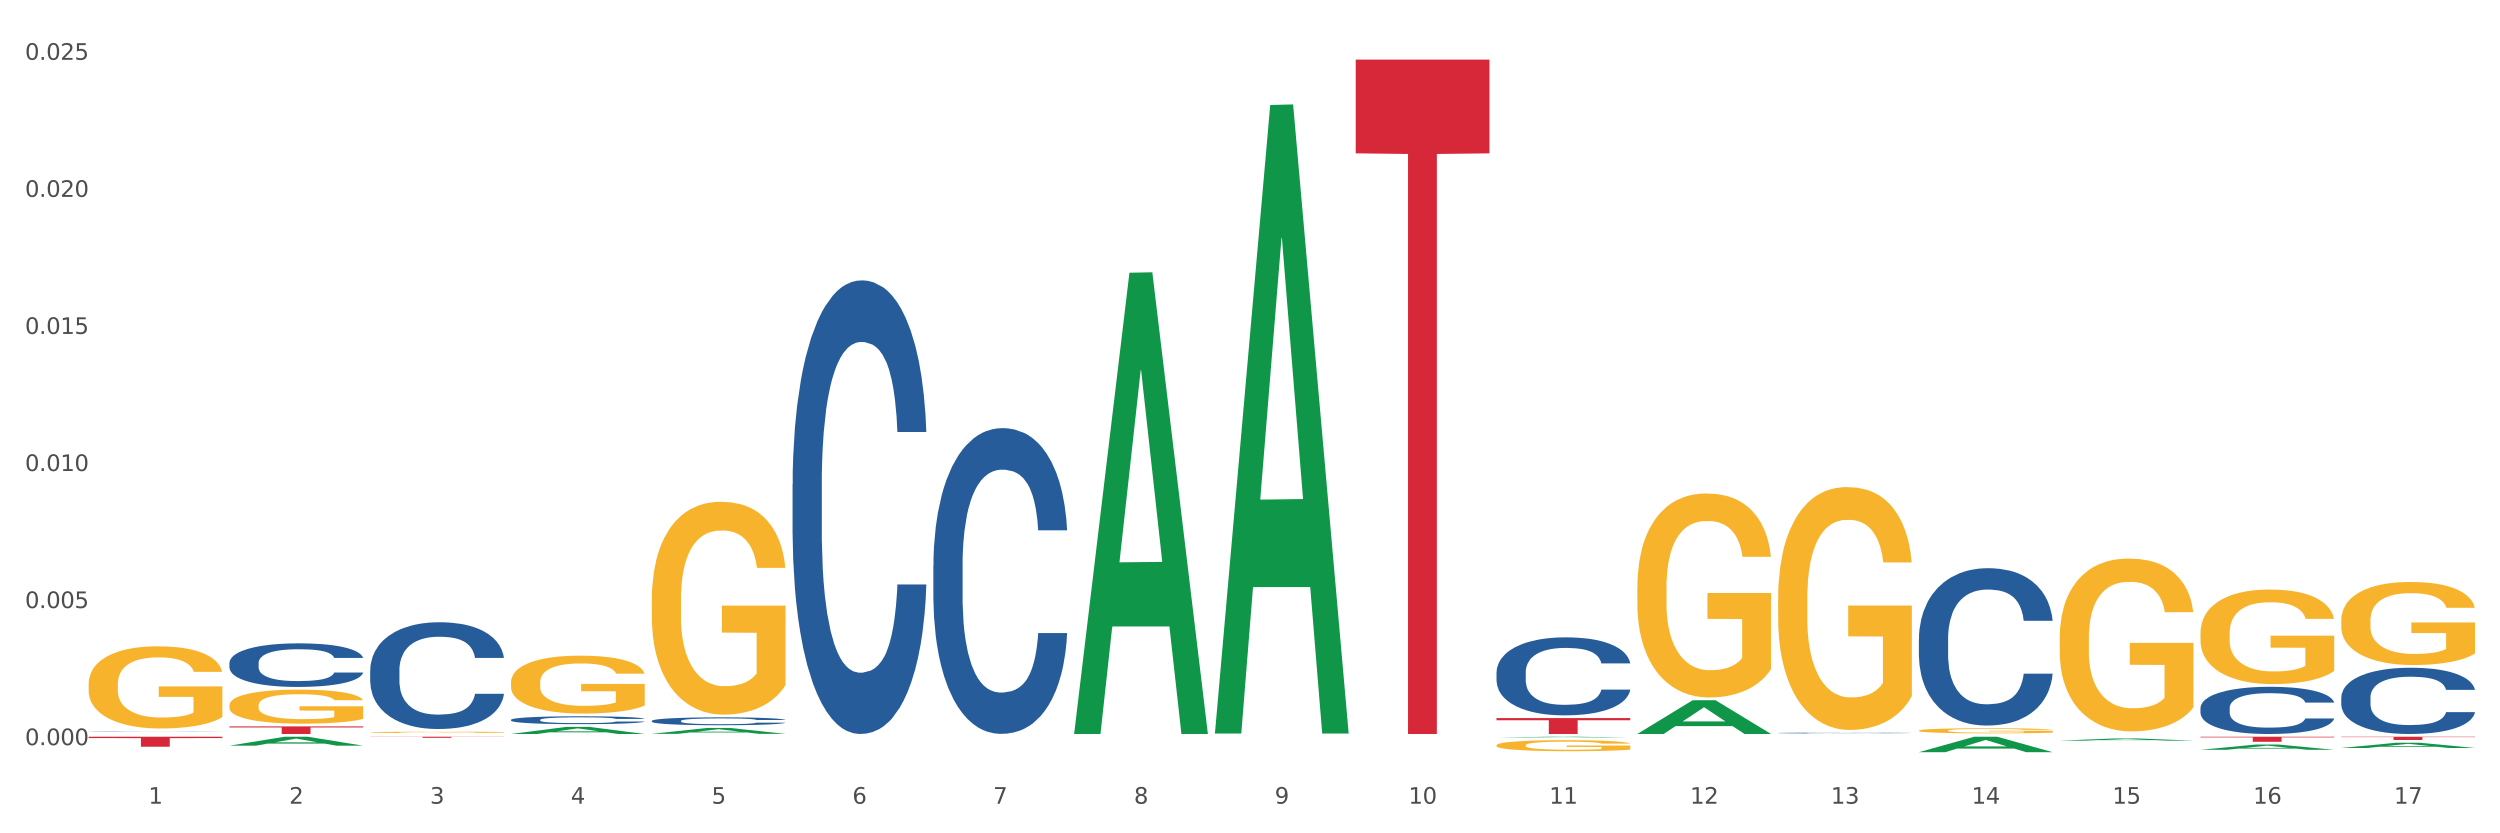 <?xml version="1.0" encoding="utf-8" standalone="no"?>
<!DOCTYPE svg PUBLIC "-//W3C//DTD SVG 1.1//EN"
  "http://www.w3.org/Graphics/SVG/1.1/DTD/svg11.dtd">
<svg xmlns:xlink="http://www.w3.org/1999/xlink" width="1080pt" height="360pt" viewBox="0 0 1080 360" xmlns="http://www.w3.org/2000/svg" version="1.1">
 <rect x="0" y="0" width="1080" height="360" fill="#333333" stroke="none"/>
 <defs>
  <style type="text/css">*{stroke-linejoin: round; stroke-linecap: butt}</style>
 </defs>
 <g id="figure_1">
  <g id="patch_1">
   <path d="M 0 360 
L 1080 360 
L 1080 0 
L 0 0 
z
" style="fill: #ffffff; stroke: #ffffff; stroke-linejoin: miter"/>
  </g>
  <g id="axes_1">
   <g id="matplotlib.axis_1">
    <g id="xtick_1">
     <g id="text_1">
      <!-- 1 -->
      <g style="fill: #4d4d4d" transform="translate(64.119 347.204) scale(0.096 -0.096)">
       <defs>
        <path id="DejaVuSans-31" d="M 794 531 
L 1825 531 
L 1825 4091 
L 703 3866 
L 703 4441 
L 1819 4666 
L 2450 4666 
L 2450 531 
L 3481 531 
L 3481 0 
L 794 0 
L 794 531 
z
" transform="scale(0.016)"/>
       </defs>
       <use xlink:href="#DejaVuSans-31"/>
      </g>
     </g>
    </g>
    <g id="xtick_2">
     <g id="text_2">
      <!-- 2 -->
      <g style="fill: #4d4d4d" transform="translate(124.94 347.204) scale(0.096 -0.096)">
       <defs>
        <path id="DejaVuSans-32" d="M 1228 531 
L 3431 531 
L 3431 0 
L 469 0 
L 469 531 
Q 828 903 1448 1529 
Q 2069 2156 2228 2338 
Q 2531 2678 2651 2914 
Q 2772 3150 2772 3378 
Q 2772 3750 2511 3984 
Q 2250 4219 1831 4219 
Q 1534 4219 1204 4116 
Q 875 4013 500 3803 
L 500 4441 
Q 881 4594 1212 4672 
Q 1544 4750 1819 4750 
Q 2544 4750 2975 4387 
Q 3406 4025 3406 3419 
Q 3406 3131 3298 2873 
Q 3191 2616 2906 2266 
Q 2828 2175 2409 1742 
Q 1991 1309 1228 531 
z
" transform="scale(0.016)"/>
       </defs>
       <use xlink:href="#DejaVuSans-32"/>
      </g>
     </g>
    </g>
    <g id="xtick_3">
     <g id="text_3">
      <!-- 3 -->
      <g style="fill: #4d4d4d" transform="translate(185.761 347.204) scale(0.096 -0.096)">
       <defs>
        <path id="DejaVuSans-33" d="M 2597 2516 
Q 3050 2419 3304 2112 
Q 3559 1806 3559 1356 
Q 3559 666 3084 287 
Q 2609 -91 1734 -91 
Q 1441 -91 1130 -33 
Q 819 25 488 141 
L 488 750 
Q 750 597 1062 519 
Q 1375 441 1716 441 
Q 2309 441 2620 675 
Q 2931 909 2931 1356 
Q 2931 1769 2642 2001 
Q 2353 2234 1838 2234 
L 1294 2234 
L 1294 2753 
L 1863 2753 
Q 2328 2753 2575 2939 
Q 2822 3125 2822 3475 
Q 2822 3834 2567 4026 
Q 2313 4219 1838 4219 
Q 1578 4219 1281 4162 
Q 984 4106 628 3988 
L 628 4550 
Q 988 4650 1302 4700 
Q 1616 4750 1894 4750 
Q 2613 4750 3031 4423 
Q 3450 4097 3450 3541 
Q 3450 3153 3228 2886 
Q 3006 2619 2597 2516 
z
" transform="scale(0.016)"/>
       </defs>
       <use xlink:href="#DejaVuSans-33"/>
      </g>
     </g>
    </g>
    <g id="xtick_4">
     <g id="text_4">
      <!-- 4 -->
      <g style="fill: #4d4d4d" transform="translate(246.582 347.204) scale(0.096 -0.096)">
       <defs>
        <path id="DejaVuSans-34" d="M 2419 4116 
L 825 1625 
L 2419 1625 
L 2419 4116 
z
M 2253 4666 
L 3047 4666 
L 3047 1625 
L 3713 1625 
L 3713 1100 
L 3047 1100 
L 3047 0 
L 2419 0 
L 2419 1100 
L 313 1100 
L 313 1709 
L 2253 4666 
z
" transform="scale(0.016)"/>
       </defs>
       <use xlink:href="#DejaVuSans-34"/>
      </g>
     </g>
    </g>
    <g id="xtick_5">
     <g id="text_5">
      <!-- 5 -->
      <g style="fill: #4d4d4d" transform="translate(307.403 347.204) scale(0.096 -0.096)">
       <defs>
        <path id="DejaVuSans-35" d="M 691 4666 
L 3169 4666 
L 3169 4134 
L 1269 4134 
L 1269 2991 
Q 1406 3038 1543 3061 
Q 1681 3084 1819 3084 
Q 2600 3084 3056 2656 
Q 3513 2228 3513 1497 
Q 3513 744 3044 326 
Q 2575 -91 1722 -91 
Q 1428 -91 1123 -41 
Q 819 9 494 109 
L 494 744 
Q 775 591 1075 516 
Q 1375 441 1709 441 
Q 2250 441 2565 725 
Q 2881 1009 2881 1497 
Q 2881 1984 2565 2268 
Q 2250 2553 1709 2553 
Q 1456 2553 1204 2497 
Q 953 2441 691 2322 
L 691 4666 
z
" transform="scale(0.016)"/>
       </defs>
       <use xlink:href="#DejaVuSans-35"/>
      </g>
     </g>
    </g>
    <g id="xtick_6">
     <g id="text_6">
      <!-- 6 -->
      <g style="fill: #4d4d4d" transform="translate(368.224 347.204) scale(0.096 -0.096)">
       <defs>
        <path id="DejaVuSans-36" d="M 2113 2584 
Q 1688 2584 1439 2293 
Q 1191 2003 1191 1497 
Q 1191 994 1439 701 
Q 1688 409 2113 409 
Q 2538 409 2786 701 
Q 3034 994 3034 1497 
Q 3034 2003 2786 2293 
Q 2538 2584 2113 2584 
z
M 3366 4563 
L 3366 3988 
Q 3128 4100 2886 4159 
Q 2644 4219 2406 4219 
Q 1781 4219 1451 3797 
Q 1122 3375 1075 2522 
Q 1259 2794 1537 2939 
Q 1816 3084 2150 3084 
Q 2853 3084 3261 2657 
Q 3669 2231 3669 1497 
Q 3669 778 3244 343 
Q 2819 -91 2113 -91 
Q 1303 -91 875 529 
Q 447 1150 447 2328 
Q 447 3434 972 4092 
Q 1497 4750 2381 4750 
Q 2619 4750 2861 4703 
Q 3103 4656 3366 4563 
z
" transform="scale(0.016)"/>
       </defs>
       <use xlink:href="#DejaVuSans-36"/>
      </g>
     </g>
    </g>
    <g id="xtick_7">
     <g id="text_7">
      <!-- 7 -->
      <g style="fill: #4d4d4d" transform="translate(429.045 347.204) scale(0.096 -0.096)">
       <defs>
        <path id="DejaVuSans-37" d="M 525 4666 
L 3525 4666 
L 3525 4397 
L 1831 0 
L 1172 0 
L 2766 4134 
L 525 4134 
L 525 4666 
z
" transform="scale(0.016)"/>
       </defs>
       <use xlink:href="#DejaVuSans-37"/>
      </g>
     </g>
    </g>
    <g id="xtick_8">
     <g id="text_8">
      <!-- 8 -->
      <g style="fill: #4d4d4d" transform="translate(489.866 347.204) scale(0.096 -0.096)">
       <defs>
        <path id="DejaVuSans-38" d="M 2034 2216 
Q 1584 2216 1326 1975 
Q 1069 1734 1069 1313 
Q 1069 891 1326 650 
Q 1584 409 2034 409 
Q 2484 409 2743 651 
Q 3003 894 3003 1313 
Q 3003 1734 2745 1975 
Q 2488 2216 2034 2216 
z
M 1403 2484 
Q 997 2584 770 2862 
Q 544 3141 544 3541 
Q 544 4100 942 4425 
Q 1341 4750 2034 4750 
Q 2731 4750 3128 4425 
Q 3525 4100 3525 3541 
Q 3525 3141 3298 2862 
Q 3072 2584 2669 2484 
Q 3125 2378 3379 2068 
Q 3634 1759 3634 1313 
Q 3634 634 3220 271 
Q 2806 -91 2034 -91 
Q 1263 -91 848 271 
Q 434 634 434 1313 
Q 434 1759 690 2068 
Q 947 2378 1403 2484 
z
M 1172 3481 
Q 1172 3119 1398 2916 
Q 1625 2713 2034 2713 
Q 2441 2713 2670 2916 
Q 2900 3119 2900 3481 
Q 2900 3844 2670 4047 
Q 2441 4250 2034 4250 
Q 1625 4250 1398 4047 
Q 1172 3844 1172 3481 
z
" transform="scale(0.016)"/>
       </defs>
       <use xlink:href="#DejaVuSans-38"/>
      </g>
     </g>
    </g>
    <g id="xtick_9">
     <g id="text_9">
      <!-- 9 -->
      <g style="fill: #4d4d4d" transform="translate(550.688 347.204) scale(0.096 -0.096)">
       <defs>
        <path id="DejaVuSans-39" d="M 703 97 
L 703 672 
Q 941 559 1184 500 
Q 1428 441 1663 441 
Q 2288 441 2617 861 
Q 2947 1281 2994 2138 
Q 2813 1869 2534 1725 
Q 2256 1581 1919 1581 
Q 1219 1581 811 2004 
Q 403 2428 403 3163 
Q 403 3881 828 4315 
Q 1253 4750 1959 4750 
Q 2769 4750 3195 4129 
Q 3622 3509 3622 2328 
Q 3622 1225 3098 567 
Q 2575 -91 1691 -91 
Q 1453 -91 1209 -44 
Q 966 3 703 97 
z
M 1959 2075 
Q 2384 2075 2632 2365 
Q 2881 2656 2881 3163 
Q 2881 3666 2632 3958 
Q 2384 4250 1959 4250 
Q 1534 4250 1286 3958 
Q 1038 3666 1038 3163 
Q 1038 2656 1286 2365 
Q 1534 2075 1959 2075 
z
" transform="scale(0.016)"/>
       </defs>
       <use xlink:href="#DejaVuSans-39"/>
      </g>
     </g>
    </g>
    <g id="xtick_10">
     <g id="text_10">
      <!-- 10 -->
      <g style="fill: #4d4d4d" transform="translate(608.455 347.204) scale(0.096 -0.096)">
       <defs>
        <path id="DejaVuSans-30" d="M 2034 4250 
Q 1547 4250 1301 3770 
Q 1056 3291 1056 2328 
Q 1056 1369 1301 889 
Q 1547 409 2034 409 
Q 2525 409 2770 889 
Q 3016 1369 3016 2328 
Q 3016 3291 2770 3770 
Q 2525 4250 2034 4250 
z
M 2034 4750 
Q 2819 4750 3233 4129 
Q 3647 3509 3647 2328 
Q 3647 1150 3233 529 
Q 2819 -91 2034 -91 
Q 1250 -91 836 529 
Q 422 1150 422 2328 
Q 422 3509 836 4129 
Q 1250 4750 2034 4750 
z
" transform="scale(0.016)"/>
       </defs>
       <use xlink:href="#DejaVuSans-31"/>
       <use xlink:href="#DejaVuSans-30" transform="translate(63.623 0)"/>
      </g>
     </g>
    </g>
    <g id="xtick_11">
     <g id="text_11">
      <!-- 11 -->
      <g style="fill: #4d4d4d" transform="translate(669.276 347.204) scale(0.096 -0.096)">
       <use xlink:href="#DejaVuSans-31"/>
       <use xlink:href="#DejaVuSans-31" transform="translate(63.623 0)"/>
      </g>
     </g>
    </g>
    <g id="xtick_12">
     <g id="text_12">
      <!-- 12 -->
      <g style="fill: #4d4d4d" transform="translate(730.097 347.204) scale(0.096 -0.096)">
       <use xlink:href="#DejaVuSans-31"/>
       <use xlink:href="#DejaVuSans-32" transform="translate(63.623 0)"/>
      </g>
     </g>
    </g>
    <g id="xtick_13">
     <g id="text_13">
      <!-- 13 -->
      <g style="fill: #4d4d4d" transform="translate(790.918 347.204) scale(0.096 -0.096)">
       <use xlink:href="#DejaVuSans-31"/>
       <use xlink:href="#DejaVuSans-33" transform="translate(63.623 0)"/>
      </g>
     </g>
    </g>
    <g id="xtick_14">
     <g id="text_14">
      <!-- 14 -->
      <g style="fill: #4d4d4d" transform="translate(851.739 347.204) scale(0.096 -0.096)">
       <use xlink:href="#DejaVuSans-31"/>
       <use xlink:href="#DejaVuSans-34" transform="translate(63.623 0)"/>
      </g>
     </g>
    </g>
    <g id="xtick_15">
     <g id="text_15">
      <!-- 15 -->
      <g style="fill: #4d4d4d" transform="translate(912.56 347.204) scale(0.096 -0.096)">
       <use xlink:href="#DejaVuSans-31"/>
       <use xlink:href="#DejaVuSans-35" transform="translate(63.623 0)"/>
      </g>
     </g>
    </g>
    <g id="xtick_16">
     <g id="text_16">
      <!-- 16 -->
      <g style="fill: #4d4d4d" transform="translate(973.381 347.204) scale(0.096 -0.096)">
       <use xlink:href="#DejaVuSans-31"/>
       <use xlink:href="#DejaVuSans-36" transform="translate(63.623 0)"/>
      </g>
     </g>
    </g>
    <g id="xtick_17">
     <g id="text_17">
      <!-- 17 -->
      <g style="fill: #4d4d4d" transform="translate(1034.202 347.204) scale(0.096 -0.096)">
       <use xlink:href="#DejaVuSans-31"/>
       <use xlink:href="#DejaVuSans-37" transform="translate(63.623 0)"/>
      </g>
     </g>
    </g>
    <g id="xtick_18"/>
    <g id="xtick_19"/>
    <g id="xtick_20"/>
    <g id="xtick_21"/>
    <g id="xtick_22"/>
    <g id="xtick_23"/>
    <g id="xtick_24"/>
    <g id="xtick_25"/>
    <g id="xtick_26"/>
    <g id="xtick_27"/>
    <g id="xtick_28"/>
    <g id="xtick_29"/>
    <g id="xtick_30"/>
    <g id="xtick_31"/>
    <g id="xtick_32"/>
    <g id="xtick_33"/>
   </g>
   <g id="matplotlib.axis_2">
    <g id="ytick_1">
     <g id="text_18">
      <!-- 0.000 -->
      <g style="fill: #4d4d4d" transform="translate(10.8 321.903) scale(0.096 -0.096)">
       <defs>
        <path id="DejaVuSans-2e" d="M 684 794 
L 1344 794 
L 1344 0 
L 684 0 
L 684 794 
z
" transform="scale(0.016)"/>
       </defs>
       <use xlink:href="#DejaVuSans-30"/>
       <use xlink:href="#DejaVuSans-2e" transform="translate(63.623 0)"/>
       <use xlink:href="#DejaVuSans-30" transform="translate(95.41 0)"/>
       <use xlink:href="#DejaVuSans-30" transform="translate(159.033 0)"/>
       <use xlink:href="#DejaVuSans-30" transform="translate(222.656 0)"/>
      </g>
     </g>
    </g>
    <g id="ytick_2">
     <g id="text_19">
      <!-- 0.005 -->
      <g style="fill: #4d4d4d" transform="translate(10.8 262.689) scale(0.096 -0.096)">
       <use xlink:href="#DejaVuSans-30"/>
       <use xlink:href="#DejaVuSans-2e" transform="translate(63.623 0)"/>
       <use xlink:href="#DejaVuSans-30" transform="translate(95.41 0)"/>
       <use xlink:href="#DejaVuSans-30" transform="translate(159.033 0)"/>
       <use xlink:href="#DejaVuSans-35" transform="translate(222.656 0)"/>
      </g>
     </g>
    </g>
    <g id="ytick_3">
     <g id="text_20">
      <!-- 0.010 -->
      <g style="fill: #4d4d4d" transform="translate(10.8 203.476) scale(0.096 -0.096)">
       <use xlink:href="#DejaVuSans-30"/>
       <use xlink:href="#DejaVuSans-2e" transform="translate(63.623 0)"/>
       <use xlink:href="#DejaVuSans-30" transform="translate(95.41 0)"/>
       <use xlink:href="#DejaVuSans-31" transform="translate(159.033 0)"/>
       <use xlink:href="#DejaVuSans-30" transform="translate(222.656 0)"/>
      </g>
     </g>
    </g>
    <g id="ytick_4">
     <g id="text_21">
      <!-- 0.015 -->
      <g style="fill: #4d4d4d" transform="translate(10.8 144.262) scale(0.096 -0.096)">
       <use xlink:href="#DejaVuSans-30"/>
       <use xlink:href="#DejaVuSans-2e" transform="translate(63.623 0)"/>
       <use xlink:href="#DejaVuSans-30" transform="translate(95.41 0)"/>
       <use xlink:href="#DejaVuSans-31" transform="translate(159.033 0)"/>
       <use xlink:href="#DejaVuSans-35" transform="translate(222.656 0)"/>
      </g>
     </g>
    </g>
    <g id="ytick_5">
     <g id="text_22">
      <!-- 0.020 -->
      <g style="fill: #4d4d4d" transform="translate(10.8 85.049) scale(0.096 -0.096)">
       <use xlink:href="#DejaVuSans-30"/>
       <use xlink:href="#DejaVuSans-2e" transform="translate(63.623 0)"/>
       <use xlink:href="#DejaVuSans-30" transform="translate(95.41 0)"/>
       <use xlink:href="#DejaVuSans-32" transform="translate(159.033 0)"/>
       <use xlink:href="#DejaVuSans-30" transform="translate(222.656 0)"/>
      </g>
     </g>
    </g>
    <g id="ytick_6">
     <g id="text_23">
      <!-- 0.025 -->
      <g style="fill: #4d4d4d" transform="translate(10.8 25.835) scale(0.096 -0.096)">
       <use xlink:href="#DejaVuSans-30"/>
       <use xlink:href="#DejaVuSans-2e" transform="translate(63.623 0)"/>
       <use xlink:href="#DejaVuSans-30" transform="translate(95.41 0)"/>
       <use xlink:href="#DejaVuSans-32" transform="translate(159.033 0)"/>
       <use xlink:href="#DejaVuSans-35" transform="translate(222.656 0)"/>
      </g>
     </g>
    </g>
    <g id="ytick_7"/>
    <g id="ytick_8"/>
    <g id="ytick_9"/>
    <g id="ytick_10"/>
    <g id="ytick_11"/>
   </g>
   <g id="PolyCollection_1">
    <path d="M 828.957 276.001 
L 829.025 275.939 
L 829.025 274.2 
L 829.23 271.841 
L 829.981 267.496 
L 830.937 264.205 
L 832.577 260.356 
L 833.464 258.742 
L 834.626 256.942 
L 837.016 254.024 
L 839.748 251.541 
L 841.66 250.175 
L 843.094 249.306 
L 846.304 247.754 
L 848.149 247.071 
L 850.061 246.512 
L 851.7 246.14 
L 854.432 245.705 
L 856.617 245.519 
L 859.144 245.457 
L 861.262 245.519 
L 864.062 245.767 
L 868.16 246.512 
L 869.731 246.947 
L 871.848 247.692 
L 874.033 248.685 
L 875.809 249.679 
L 877.858 251.106 
L 879.975 252.969 
L 882.024 255.328 
L 883.459 257.501 
L 884.62 259.798 
L 885.644 262.591 
L 886.395 265.633 
L 886.737 268.179 
L 874.238 268.179 
L 873.897 265.882 
L 873.214 263.398 
L 872.531 261.722 
L 871.78 260.356 
L 870.619 258.804 
L 869.594 257.811 
L 867.887 256.632 
L 866.316 255.887 
L 865.018 255.452 
L 863.447 255.08 
L 860.101 254.707 
L 857.71 254.707 
L 856.208 254.831 
L 854.364 255.142 
L 852.793 255.576 
L 850.949 256.321 
L 849.514 257.128 
L 848.08 258.184 
L 847.261 258.929 
L 846.031 260.294 
L 845.212 261.412 
L 844.119 263.336 
L 843.504 264.702 
L 842.411 268.241 
L 841.933 270.848 
L 841.729 272.648 
L 841.592 274.635 
L 841.592 284.319 
L 842.002 288.665 
L 842.343 290.528 
L 842.89 292.638 
L 843.914 295.37 
L 845.417 298.039 
L 846.987 299.964 
L 848.285 301.143 
L 849.514 302.012 
L 850.744 302.695 
L 852.246 303.316 
L 853.476 303.689 
L 855.32 304.061 
L 857.505 304.247 
L 859.213 304.247 
L 862.696 303.937 
L 864.267 303.627 
L 865.769 303.192 
L 867.409 302.509 
L 868.706 301.764 
L 869.457 301.205 
L 870.687 300.026 
L 871.643 298.784 
L 872.463 297.356 
L 873.009 296.115 
L 873.624 294.252 
L 874.102 292.142 
L 874.238 291.024 
L 886.737 291.024 
L 886.464 293.259 
L 885.986 295.432 
L 885.029 298.35 
L 884.278 300.026 
L 883.117 302.075 
L 881.888 303.813 
L 880.18 305.737 
L 878.609 307.165 
L 876.97 308.407 
L 875.194 309.524 
L 871.984 311.076 
L 870.823 311.511 
L 868.365 312.256 
L 866.452 312.69 
L 863.652 313.125 
L 860.784 313.373 
L 857.779 313.435 
L 855.115 313.311 
L 852.178 312.939 
L 850.334 312.566 
L 848.285 312.007 
L 845.895 311.138 
L 843.641 310.083 
L 841.524 308.841 
L 839.543 307.413 
L 837.699 305.799 
L 835.309 303.13 
L 833.533 300.523 
L 832.235 298.101 
L 831.347 296.053 
L 830.459 293.445 
L 829.981 291.645 
L 829.23 287.299 
L 828.957 283.264 
L 828.957 276.001 
z
" clip-path="url(#pbfd735a7c7)" style="fill: #255c99"/>
    <path d="M 768.136 316.66 
L 768.204 316.659 
L 768.204 316.651 
L 768.409 316.639 
L 769.16 316.618 
L 770.116 316.601 
L 771.756 316.582 
L 772.643 316.574 
L 773.804 316.565 
L 776.195 316.551 
L 778.927 316.538 
L 780.839 316.532 
L 782.273 316.527 
L 785.483 316.519 
L 787.327 316.516 
L 789.24 316.513 
L 790.879 316.511 
L 793.611 316.509 
L 795.796 316.508 
L 798.323 316.508 
L 800.441 316.508 
L 803.241 316.51 
L 807.339 316.513 
L 808.91 316.515 
L 811.027 316.519 
L 813.212 316.524 
L 814.988 316.529 
L 817.037 316.536 
L 819.154 316.545 
L 821.203 316.557 
L 822.637 316.568 
L 823.799 316.579 
L 824.823 316.593 
L 825.574 316.608 
L 825.916 316.621 
L 813.417 316.621 
L 813.076 316.61 
L 812.393 316.597 
L 811.71 316.589 
L 810.959 316.582 
L 809.797 316.574 
L 808.773 316.569 
L 807.066 316.564 
L 805.495 316.56 
L 804.197 316.558 
L 802.626 316.556 
L 799.28 316.554 
L 796.889 316.554 
L 795.387 316.555 
L 793.543 316.556 
L 791.972 316.558 
L 790.128 316.562 
L 788.693 316.566 
L 787.259 316.571 
L 786.44 316.575 
L 785.21 316.582 
L 784.391 316.587 
L 783.298 316.597 
L 782.683 316.604 
L 781.59 316.621 
L 781.112 316.634 
L 780.907 316.643 
L 780.771 316.653 
L 780.771 316.701 
L 781.181 316.723 
L 781.522 316.732 
L 782.069 316.742 
L 783.093 316.756 
L 784.596 316.769 
L 786.166 316.779 
L 787.464 316.785 
L 788.693 316.789 
L 789.923 316.792 
L 791.425 316.795 
L 792.655 316.797 
L 794.499 316.799 
L 796.684 316.8 
L 798.392 316.8 
L 801.875 316.799 
L 803.446 316.797 
L 804.948 316.795 
L 806.587 316.791 
L 807.885 316.788 
L 808.636 316.785 
L 809.866 316.779 
L 810.822 316.773 
L 811.641 316.766 
L 812.188 316.76 
L 812.803 316.75 
L 813.281 316.74 
L 813.417 316.734 
L 825.916 316.734 
L 825.643 316.746 
L 825.164 316.756 
L 824.208 316.771 
L 823.457 316.779 
L 822.296 316.789 
L 821.067 316.798 
L 819.359 316.807 
L 817.788 316.815 
L 816.149 316.821 
L 814.373 316.826 
L 811.163 316.834 
L 810.002 316.836 
L 807.544 316.84 
L 805.631 316.842 
L 802.831 316.844 
L 799.963 316.845 
L 796.957 316.846 
L 794.294 316.845 
L 791.357 316.843 
L 789.513 316.841 
L 787.464 316.839 
L 785.074 316.834 
L 782.82 316.829 
L 780.703 316.823 
L 778.722 316.816 
L 776.878 316.808 
L 774.487 316.795 
L 772.712 316.782 
L 771.414 316.77 
L 770.526 316.759 
L 769.638 316.746 
L 769.16 316.737 
L 768.409 316.716 
L 768.136 316.696 
L 768.136 316.66 
z
" clip-path="url(#pbfd735a7c7)" style="fill: #255c99"/>
    <path d="M 1011.42 301.325 
L 1011.488 301.299 
L 1011.488 300.567 
L 1011.693 299.574 
L 1012.444 297.745 
L 1013.401 296.359 
L 1015.04 294.739 
L 1015.928 294.059 
L 1017.089 293.301 
L 1019.479 292.073 
L 1022.211 291.028 
L 1024.123 290.453 
L 1025.558 290.087 
L 1028.768 289.433 
L 1030.612 289.146 
L 1032.524 288.91 
L 1034.163 288.754 
L 1036.895 288.571 
L 1039.081 288.492 
L 1041.608 288.466 
L 1043.725 288.492 
L 1046.525 288.597 
L 1050.623 288.91 
L 1052.194 289.093 
L 1054.311 289.407 
L 1056.497 289.825 
L 1058.272 290.243 
L 1060.321 290.845 
L 1062.439 291.629 
L 1064.487 292.622 
L 1065.922 293.537 
L 1067.083 294.504 
L 1068.107 295.68 
L 1068.859 296.961 
L 1069.2 298.032 
L 1056.701 298.032 
L 1056.36 297.065 
L 1055.677 296.02 
L 1054.994 295.314 
L 1054.243 294.739 
L 1053.082 294.086 
L 1052.057 293.667 
L 1050.35 293.171 
L 1048.779 292.857 
L 1047.481 292.674 
L 1045.91 292.517 
L 1042.564 292.36 
L 1040.173 292.36 
L 1038.671 292.413 
L 1036.827 292.543 
L 1035.256 292.726 
L 1033.412 293.04 
L 1031.978 293.38 
L 1030.543 293.824 
L 1029.724 294.138 
L 1028.494 294.713 
L 1027.675 295.183 
L 1026.582 295.993 
L 1025.967 296.568 
L 1024.875 298.058 
L 1024.397 299.156 
L 1024.192 299.914 
L 1024.055 300.75 
L 1024.055 304.828 
L 1024.465 306.657 
L 1024.806 307.441 
L 1025.353 308.33 
L 1026.377 309.48 
L 1027.88 310.604 
L 1029.451 311.414 
L 1030.748 311.911 
L 1031.978 312.276 
L 1033.207 312.564 
L 1034.71 312.825 
L 1035.939 312.982 
L 1037.783 313.139 
L 1039.969 313.217 
L 1041.676 313.217 
L 1045.159 313.087 
L 1046.73 312.956 
L 1048.233 312.773 
L 1049.872 312.486 
L 1051.169 312.172 
L 1051.921 311.937 
L 1053.15 311.44 
L 1054.106 310.917 
L 1054.926 310.316 
L 1055.472 309.794 
L 1056.087 309.009 
L 1056.565 308.121 
L 1056.701 307.65 
L 1069.2 307.65 
L 1068.927 308.591 
L 1068.449 309.506 
L 1067.493 310.734 
L 1066.741 311.44 
L 1065.58 312.303 
L 1064.351 313.034 
L 1062.643 313.845 
L 1061.073 314.446 
L 1059.433 314.969 
L 1057.658 315.439 
L 1054.448 316.092 
L 1053.287 316.275 
L 1050.828 316.589 
L 1048.916 316.772 
L 1046.115 316.955 
L 1043.247 317.059 
L 1040.242 317.086 
L 1037.578 317.033 
L 1034.641 316.876 
L 1032.797 316.72 
L 1030.748 316.484 
L 1028.358 316.119 
L 1026.104 315.674 
L 1023.987 315.151 
L 1022.006 314.55 
L 1020.162 313.871 
L 1017.772 312.747 
L 1015.996 311.649 
L 1014.698 310.63 
L 1013.81 309.767 
L 1012.923 308.67 
L 1012.444 307.912 
L 1011.693 306.082 
L 1011.42 304.383 
L 1011.42 301.325 
z
" clip-path="url(#pbfd735a7c7)" style="fill: #255c99"/>
    <path d="M 950.599 305.858 
L 950.667 305.84 
L 950.667 305.318 
L 950.872 304.611 
L 951.623 303.308 
L 952.58 302.321 
L 954.219 301.166 
L 955.107 300.682 
L 956.268 300.142 
L 958.658 299.267 
L 961.39 298.522 
L 963.302 298.113 
L 964.737 297.852 
L 967.947 297.387 
L 969.791 297.182 
L 971.703 297.014 
L 973.342 296.903 
L 976.074 296.772 
L 978.26 296.716 
L 980.787 296.698 
L 982.904 296.716 
L 985.704 296.791 
L 989.802 297.014 
L 991.373 297.145 
L 993.49 297.368 
L 995.676 297.666 
L 997.451 297.964 
L 999.5 298.392 
L 1001.617 298.951 
L 1003.666 299.658 
L 1005.101 300.31 
L 1006.262 300.999 
L 1007.286 301.837 
L 1008.037 302.749 
L 1008.379 303.512 
L 995.88 303.512 
L 995.539 302.823 
L 994.856 302.079 
L 994.173 301.576 
L 993.422 301.166 
L 992.261 300.701 
L 991.236 300.403 
L 989.529 300.049 
L 987.958 299.826 
L 986.66 299.695 
L 985.089 299.584 
L 981.743 299.472 
L 979.352 299.472 
L 977.85 299.509 
L 976.006 299.602 
L 974.435 299.733 
L 972.591 299.956 
L 971.157 300.198 
L 969.722 300.515 
L 968.903 300.738 
L 967.673 301.148 
L 966.854 301.483 
L 965.761 302.06 
L 965.146 302.47 
L 964.054 303.531 
L 963.576 304.313 
L 963.371 304.853 
L 963.234 305.449 
L 963.234 308.353 
L 963.644 309.657 
L 963.985 310.215 
L 964.532 310.848 
L 965.556 311.667 
L 967.059 312.468 
L 968.63 313.045 
L 969.927 313.399 
L 971.157 313.66 
L 972.386 313.865 
L 973.889 314.051 
L 975.118 314.162 
L 976.962 314.274 
L 979.147 314.33 
L 980.855 314.33 
L 984.338 314.237 
L 985.909 314.144 
L 987.411 314.013 
L 989.051 313.809 
L 990.348 313.585 
L 991.1 313.418 
L 992.329 313.064 
L 993.285 312.692 
L 994.105 312.263 
L 994.651 311.891 
L 995.266 311.332 
L 995.744 310.699 
L 995.88 310.364 
L 1008.379 310.364 
L 1008.106 311.034 
L 1007.628 311.686 
L 1006.671 312.561 
L 1005.92 313.064 
L 1004.759 313.678 
L 1003.53 314.2 
L 1001.822 314.777 
L 1000.251 315.205 
L 998.612 315.577 
L 996.837 315.913 
L 993.627 316.378 
L 992.466 316.508 
L 990.007 316.732 
L 988.094 316.862 
L 985.294 316.992 
L 982.426 317.067 
L 979.421 317.086 
L 976.757 317.048 
L 973.82 316.937 
L 971.976 316.825 
L 969.927 316.657 
L 967.537 316.397 
L 965.283 316.08 
L 963.166 315.708 
L 961.185 315.28 
L 959.341 314.795 
L 956.951 313.995 
L 955.175 313.213 
L 953.877 312.487 
L 952.989 311.872 
L 952.101 311.09 
L 951.623 310.55 
L 950.872 309.247 
L 950.599 308.037 
L 950.599 305.858 
z
" clip-path="url(#pbfd735a7c7)" style="fill: #255c99"/>
    <path d="M 889.778 319.954 
L 889.837 319.953 
L 913.664 319.012 
L 923.552 319.011 
L 947.558 319.955 
L 936.121 319.955 
L 930.939 319.736 
L 906.337 319.736 
L 906.159 319.739 
L 901.155 319.955 
L 889.778 319.955 
L 889.778 319.954 
L 909.435 319.604 
L 927.841 319.604 
L 918.727 319.213 
L 918.608 319.211 
L 918.489 319.214 
L 909.375 319.604 
L 909.435 319.604 
L 889.778 319.954 
z
" clip-path="url(#pbfd735a7c7)" style="fill: #109648"/>
    <path d="M 950.599 323.914 
L 950.658 323.912 
L 974.485 321.642 
L 984.373 321.64 
L 1008.379 323.918 
L 996.942 323.918 
L 991.76 323.388 
L 967.159 323.388 
L 966.98 323.396 
L 961.976 323.918 
L 950.599 323.918 
L 950.599 323.914 
L 970.256 323.071 
L 988.662 323.069 
L 979.549 322.126 
L 979.429 322.121 
L 979.31 322.128 
L 970.196 323.069 
L 970.256 323.071 
L 950.599 323.914 
z
" clip-path="url(#pbfd735a7c7)" style="fill: #109648"/>
    <path d="M 1011.42 323.118 
L 1011.48 323.115 
L 1035.306 320.853 
L 1045.194 320.851 
L 1069.2 323.122 
L 1057.763 323.122 
L 1052.581 322.593 
L 1027.98 322.593 
L 1027.801 322.602 
L 1022.797 323.122 
L 1011.42 323.122 
L 1011.42 323.118 
L 1031.077 322.278 
L 1049.483 322.275 
L 1040.37 321.335 
L 1040.25 321.331 
L 1040.131 321.337 
L 1031.018 322.275 
L 1031.077 322.278 
L 1011.42 323.118 
z
" clip-path="url(#pbfd735a7c7)" style="fill: #109648"/>
    <path d="M 1011.42 267.998 
L 1011.488 267.965 
L 1011.488 266.786 
L 1011.625 265.77 
L 1012.307 263.313 
L 1013.33 261.281 
L 1014.08 260.2 
L 1014.831 259.315 
L 1015.718 258.431 
L 1016.809 257.513 
L 1018.787 256.17 
L 1020.015 255.482 
L 1021.516 254.761 
L 1024.245 253.713 
L 1026.223 253.123 
L 1028.27 252.632 
L 1031.612 252.042 
L 1033.795 251.78 
L 1036.115 251.583 
L 1038.912 251.452 
L 1041.026 251.419 
L 1045.665 251.518 
L 1049.622 251.812 
L 1051.532 252.042 
L 1053.988 252.435 
L 1055.284 252.697 
L 1057.398 253.221 
L 1059.581 253.909 
L 1061.082 254.499 
L 1063.333 255.613 
L 1065.039 256.727 
L 1066.608 258.103 
L 1067.426 259.053 
L 1068.04 259.938 
L 1068.586 260.954 
L 1069.132 262.559 
L 1056.853 262.559 
L 1056.375 261.412 
L 1055.625 260.331 
L 1054.533 259.283 
L 1053.578 258.627 
L 1051.941 257.808 
L 1050.44 257.284 
L 1048.871 256.891 
L 1046.961 256.563 
L 1045.46 256.399 
L 1043.346 256.268 
L 1039.184 256.301 
L 1036.388 256.563 
L 1034.477 256.891 
L 1033.25 257.186 
L 1032.158 257.513 
L 1030.93 257.972 
L 1029.498 258.66 
L 1028.474 259.283 
L 1027.451 260.069 
L 1026.632 260.855 
L 1025.882 261.773 
L 1025.268 262.756 
L 1024.791 263.771 
L 1024.381 265.016 
L 1024.04 267.081 
L 1024.04 271.569 
L 1024.177 272.585 
L 1024.518 273.928 
L 1024.927 274.944 
L 1025.609 276.156 
L 1026.223 276.975 
L 1027.383 278.155 
L 1028.679 279.138 
L 1029.702 279.76 
L 1030.725 280.285 
L 1032.499 281.005 
L 1034.477 281.595 
L 1036.183 281.956 
L 1038.502 282.283 
L 1040.071 282.414 
L 1041.436 282.48 
L 1044.778 282.48 
L 1047.166 282.382 
L 1049.826 282.152 
L 1051.873 281.857 
L 1053.578 281.497 
L 1055.488 280.907 
L 1056.716 280.35 
L 1056.716 273.502 
L 1041.708 273.47 
L 1041.708 268.915 
L 1069.2 268.915 
L 1069.2 282.283 
L 1068.04 282.971 
L 1066.744 283.594 
L 1065.38 284.151 
L 1063.333 284.839 
L 1060.877 285.494 
L 1058.695 285.953 
L 1056.375 286.346 
L 1053.646 286.706 
L 1050.099 287.034 
L 1047.916 287.165 
L 1045.188 287.263 
L 1041.981 287.296 
L 1039.184 287.231 
L 1036.456 287.067 
L 1033.591 286.772 
L 1030.794 286.346 
L 1028.679 285.92 
L 1026.564 285.396 
L 1024.313 284.708 
L 1022.539 284.053 
L 1021.175 283.463 
L 1019.674 282.709 
L 1018.037 281.726 
L 1016.809 280.842 
L 1015.718 279.924 
L 1014.558 278.745 
L 1013.739 277.729 
L 1012.921 276.451 
L 1012.443 275.501 
L 1011.898 274.027 
L 1011.488 271.962 
L 1011.42 267.998 
z
" clip-path="url(#pbfd735a7c7)" style="fill: #f7b32b"/>
    <path d="M 220.746 294.809 
L 220.814 294.786 
L 220.814 293.963 
L 220.951 293.255 
L 221.633 291.542 
L 222.656 290.126 
L 223.407 289.372 
L 224.157 288.755 
L 225.044 288.138 
L 226.135 287.499 
L 228.114 286.562 
L 229.342 286.083 
L 230.842 285.58 
L 233.571 284.849 
L 235.549 284.438 
L 237.596 284.095 
L 240.938 283.684 
L 243.121 283.501 
L 245.441 283.364 
L 248.238 283.273 
L 250.352 283.25 
L 254.991 283.319 
L 258.948 283.524 
L 260.858 283.684 
L 263.314 283.958 
L 264.61 284.141 
L 266.725 284.506 
L 268.908 284.986 
L 270.408 285.397 
L 272.66 286.174 
L 274.365 286.951 
L 275.934 287.91 
L 276.753 288.572 
L 277.367 289.189 
L 277.912 289.897 
L 278.458 291.017 
L 266.179 291.017 
L 265.701 290.217 
L 264.951 289.463 
L 263.859 288.732 
L 262.904 288.276 
L 261.267 287.704 
L 259.766 287.339 
L 258.197 287.065 
L 256.287 286.836 
L 254.787 286.722 
L 252.672 286.631 
L 248.511 286.654 
L 245.714 286.836 
L 243.804 287.065 
L 242.576 287.27 
L 241.484 287.499 
L 240.256 287.819 
L 238.824 288.298 
L 237.8 288.732 
L 236.777 289.281 
L 235.959 289.829 
L 235.208 290.468 
L 234.594 291.154 
L 234.117 291.862 
L 233.707 292.73 
L 233.366 294.169 
L 233.366 297.299 
L 233.503 298.007 
L 233.844 298.943 
L 234.253 299.651 
L 234.935 300.497 
L 235.549 301.068 
L 236.709 301.89 
L 238.005 302.575 
L 239.028 303.009 
L 240.052 303.375 
L 241.825 303.877 
L 243.804 304.289 
L 245.509 304.54 
L 247.828 304.768 
L 249.397 304.86 
L 250.762 304.905 
L 254.104 304.905 
L 256.492 304.837 
L 259.152 304.677 
L 261.199 304.471 
L 262.904 304.22 
L 264.815 303.809 
L 266.042 303.421 
L 266.042 298.646 
L 251.035 298.623 
L 251.035 295.448 
L 278.526 295.448 
L 278.526 304.768 
L 277.367 305.248 
L 276.07 305.682 
L 274.706 306.07 
L 272.66 306.55 
L 270.204 307.007 
L 268.021 307.327 
L 265.701 307.601 
L 262.973 307.852 
L 259.425 308.081 
L 257.242 308.172 
L 254.514 308.24 
L 251.308 308.263 
L 248.511 308.218 
L 245.782 308.103 
L 242.917 307.898 
L 240.12 307.601 
L 238.005 307.304 
L 235.89 306.938 
L 233.639 306.459 
L 231.866 306.002 
L 230.501 305.591 
L 229 305.065 
L 227.363 304.38 
L 226.135 303.763 
L 225.044 303.124 
L 223.884 302.301 
L 223.066 301.593 
L 222.247 300.702 
L 221.769 300.04 
L 221.224 299.012 
L 220.814 297.573 
L 220.746 294.809 
z
" clip-path="url(#pbfd735a7c7)" style="fill: #f7b32b"/>
    <path d="M 281.567 259.265 
L 281.635 259.181 
L 281.635 256.158 
L 281.772 253.555 
L 282.454 247.257 
L 283.477 242.05 
L 284.228 239.279 
L 284.978 237.012 
L 285.865 234.745 
L 286.956 232.393 
L 288.935 228.951 
L 290.163 227.187 
L 291.663 225.34 
L 294.392 222.653 
L 296.37 221.141 
L 298.417 219.881 
L 301.76 218.37 
L 303.943 217.698 
L 306.262 217.194 
L 309.059 216.858 
L 311.174 216.774 
L 315.812 217.026 
L 319.769 217.782 
L 321.679 218.37 
L 324.135 219.378 
L 325.431 220.049 
L 327.546 221.393 
L 329.729 223.156 
L 331.229 224.668 
L 333.481 227.523 
L 335.186 230.378 
L 336.755 233.905 
L 337.574 236.34 
L 338.188 238.607 
L 338.733 241.211 
L 339.279 245.325 
L 327 245.325 
L 326.522 242.386 
L 325.772 239.615 
L 324.681 236.928 
L 323.726 235.249 
L 322.088 233.149 
L 320.588 231.806 
L 319.019 230.798 
L 317.108 229.958 
L 315.608 229.538 
L 313.493 229.202 
L 309.332 229.286 
L 306.535 229.958 
L 304.625 230.798 
L 303.397 231.554 
L 302.305 232.393 
L 301.077 233.569 
L 299.645 235.332 
L 298.622 236.928 
L 297.598 238.943 
L 296.78 240.959 
L 296.029 243.31 
L 295.415 245.829 
L 294.938 248.432 
L 294.529 251.623 
L 294.187 256.914 
L 294.187 268.418 
L 294.324 271.021 
L 294.665 274.464 
L 295.074 277.067 
L 295.756 280.174 
L 296.37 282.273 
L 297.53 285.296 
L 298.826 287.816 
L 299.849 289.411 
L 300.873 290.755 
L 302.646 292.602 
L 304.625 294.114 
L 306.33 295.037 
L 308.649 295.877 
L 310.218 296.213 
L 311.583 296.381 
L 314.925 296.381 
L 317.313 296.129 
L 319.974 295.541 
L 322.02 294.785 
L 323.726 293.862 
L 325.636 292.35 
L 326.863 290.923 
L 326.863 273.372 
L 311.856 273.288 
L 311.856 261.616 
L 339.347 261.616 
L 339.347 295.877 
L 338.188 297.64 
L 336.891 299.236 
L 335.527 300.663 
L 333.481 302.427 
L 331.025 304.106 
L 328.842 305.282 
L 326.522 306.29 
L 323.794 307.213 
L 320.246 308.053 
L 318.063 308.389 
L 315.335 308.641 
L 312.129 308.725 
L 309.332 308.557 
L 306.603 308.137 
L 303.738 307.381 
L 300.941 306.29 
L 298.826 305.198 
L 296.711 303.854 
L 294.46 302.091 
L 292.687 300.412 
L 291.322 298.9 
L 289.822 296.969 
L 288.184 294.449 
L 286.956 292.182 
L 285.865 289.831 
L 284.705 286.808 
L 283.887 284.205 
L 283.068 280.93 
L 282.591 278.495 
L 282.045 274.716 
L 281.635 269.425 
L 281.567 259.265 
z
" clip-path="url(#pbfd735a7c7)" style="fill: #f7b32b"/>
    <path d="M 646.494 321.962 
L 646.562 321.958 
L 646.562 321.801 
L 646.698 321.667 
L 647.38 321.341 
L 648.404 321.072 
L 649.154 320.929 
L 649.904 320.812 
L 650.791 320.694 
L 651.883 320.573 
L 653.861 320.395 
L 655.089 320.304 
L 656.59 320.208 
L 659.318 320.069 
L 661.297 319.991 
L 663.343 319.926 
L 666.686 319.848 
L 668.869 319.813 
L 671.188 319.787 
L 673.985 319.77 
L 676.1 319.765 
L 680.739 319.779 
L 684.695 319.818 
L 686.605 319.848 
L 689.061 319.9 
L 690.357 319.935 
L 692.472 320.004 
L 694.655 320.095 
L 696.156 320.174 
L 698.407 320.321 
L 700.112 320.469 
L 701.681 320.651 
L 702.5 320.777 
L 703.114 320.894 
L 703.66 321.029 
L 704.205 321.241 
L 691.926 321.241 
L 691.449 321.089 
L 690.698 320.946 
L 689.607 320.807 
L 688.652 320.72 
L 687.015 320.612 
L 685.514 320.542 
L 683.945 320.49 
L 682.035 320.447 
L 680.534 320.425 
L 678.419 320.408 
L 674.258 320.412 
L 671.461 320.447 
L 669.551 320.49 
L 668.323 320.529 
L 667.232 320.573 
L 666.004 320.634 
L 664.571 320.725 
L 663.548 320.807 
L 662.525 320.911 
L 661.706 321.016 
L 660.956 321.137 
L 660.342 321.267 
L 659.864 321.402 
L 659.455 321.567 
L 659.114 321.84 
L 659.114 322.435 
L 659.25 322.57 
L 659.591 322.748 
L 660.001 322.882 
L 660.683 323.043 
L 661.297 323.151 
L 662.456 323.308 
L 663.753 323.438 
L 664.776 323.52 
L 665.799 323.59 
L 667.573 323.685 
L 669.551 323.763 
L 671.256 323.811 
L 673.576 323.855 
L 675.145 323.872 
L 676.509 323.881 
L 679.852 323.881 
L 682.239 323.868 
L 684.9 323.837 
L 686.946 323.798 
L 688.652 323.75 
L 690.562 323.672 
L 691.79 323.598 
L 691.79 322.691 
L 676.782 322.687 
L 676.782 322.083 
L 704.274 322.083 
L 704.274 323.855 
L 703.114 323.946 
L 701.818 324.028 
L 700.453 324.102 
L 698.407 324.193 
L 695.951 324.28 
L 693.768 324.341 
L 691.449 324.393 
L 688.72 324.441 
L 685.173 324.484 
L 682.99 324.501 
L 680.261 324.514 
L 677.055 324.519 
L 674.258 324.51 
L 671.529 324.488 
L 668.664 324.449 
L 665.867 324.393 
L 663.753 324.336 
L 661.638 324.267 
L 659.387 324.176 
L 657.613 324.089 
L 656.249 324.011 
L 654.748 323.911 
L 653.111 323.781 
L 651.883 323.664 
L 650.791 323.542 
L 649.632 323.386 
L 648.813 323.251 
L 647.994 323.082 
L 647.517 322.956 
L 646.971 322.761 
L 646.562 322.487 
L 646.494 321.962 
z
" clip-path="url(#pbfd735a7c7)" style="fill: #f7b32b"/>
    <path d="M 707.315 253.908 
L 707.383 253.828 
L 707.383 250.93 
L 707.519 248.434 
L 708.202 242.397 
L 709.225 237.407 
L 709.975 234.75 
L 710.726 232.577 
L 711.612 230.403 
L 712.704 228.15 
L 714.682 224.849 
L 715.91 223.159 
L 717.411 221.388 
L 720.14 218.812 
L 722.118 217.363 
L 724.164 216.156 
L 727.507 214.707 
L 729.69 214.063 
L 732.009 213.58 
L 734.806 213.258 
L 736.921 213.177 
L 741.56 213.419 
L 745.516 214.143 
L 747.426 214.707 
L 749.882 215.673 
L 751.178 216.317 
L 753.293 217.605 
L 755.476 219.295 
L 756.977 220.744 
L 759.228 223.481 
L 760.933 226.218 
L 762.502 229.598 
L 763.321 231.933 
L 763.935 234.106 
L 764.481 236.602 
L 765.026 240.546 
L 752.747 240.546 
L 752.27 237.728 
L 751.519 235.072 
L 750.428 232.496 
L 749.473 230.886 
L 747.836 228.874 
L 746.335 227.586 
L 744.766 226.62 
L 742.856 225.815 
L 741.355 225.413 
L 739.24 225.091 
L 735.079 225.171 
L 732.282 225.815 
L 730.372 226.62 
L 729.144 227.345 
L 728.053 228.15 
L 726.825 229.276 
L 725.392 230.967 
L 724.369 232.496 
L 723.346 234.428 
L 722.527 236.36 
L 721.777 238.614 
L 721.163 241.029 
L 720.685 243.524 
L 720.276 246.583 
L 719.935 251.654 
L 719.935 262.682 
L 720.071 265.177 
L 720.412 268.478 
L 720.822 270.973 
L 721.504 273.951 
L 722.118 275.964 
L 723.278 278.862 
L 724.574 281.276 
L 725.597 282.806 
L 726.62 284.094 
L 728.394 285.865 
L 730.372 287.314 
L 732.078 288.199 
L 734.397 289.004 
L 735.966 289.326 
L 737.33 289.487 
L 740.673 289.487 
L 743.061 289.245 
L 745.721 288.682 
L 747.768 287.958 
L 749.473 287.072 
L 751.383 285.623 
L 752.611 284.255 
L 752.611 267.431 
L 737.603 267.351 
L 737.603 256.162 
L 765.095 256.162 
L 765.095 289.004 
L 763.935 290.694 
L 762.639 292.224 
L 761.275 293.592 
L 759.228 295.283 
L 756.772 296.893 
L 754.589 298.019 
L 752.27 298.985 
L 749.541 299.871 
L 745.994 300.676 
L 743.811 300.998 
L 741.082 301.239 
L 737.876 301.32 
L 735.079 301.159 
L 732.35 300.756 
L 729.485 300.032 
L 726.688 298.985 
L 724.574 297.939 
L 722.459 296.651 
L 720.208 294.961 
L 718.434 293.351 
L 717.07 291.902 
L 715.569 290.05 
L 713.932 287.636 
L 712.704 285.462 
L 711.612 283.208 
L 710.453 280.31 
L 709.634 277.815 
L 708.815 274.676 
L 708.338 272.341 
L 707.792 268.719 
L 707.383 263.648 
L 707.315 253.908 
z
" clip-path="url(#pbfd735a7c7)" style="fill: #f7b32b"/>
    <path d="M 768.136 258.895 
L 768.204 258.799 
L 768.204 255.35 
L 768.34 252.379 
L 769.023 245.192 
L 770.046 239.25 
L 770.796 236.088 
L 771.547 233.501 
L 772.433 230.913 
L 773.525 228.23 
L 775.503 224.301 
L 776.731 222.289 
L 778.232 220.181 
L 780.961 217.114 
L 782.939 215.389 
L 784.985 213.952 
L 788.328 212.227 
L 790.511 211.46 
L 792.83 210.885 
L 795.627 210.502 
L 797.742 210.406 
L 802.381 210.694 
L 806.337 211.556 
L 808.247 212.227 
L 810.703 213.377 
L 811.999 214.144 
L 814.114 215.677 
L 816.297 217.689 
L 817.798 219.414 
L 820.049 222.672 
L 821.755 225.93 
L 823.323 229.955 
L 824.142 232.734 
L 824.756 235.322 
L 825.302 238.292 
L 825.848 242.988 
L 813.568 242.988 
L 813.091 239.634 
L 812.341 236.471 
L 811.249 233.405 
L 810.294 231.488 
L 808.657 229.093 
L 807.156 227.559 
L 805.587 226.41 
L 803.677 225.451 
L 802.176 224.972 
L 800.061 224.589 
L 795.9 224.685 
L 793.103 225.451 
L 791.193 226.41 
L 789.965 227.272 
L 788.874 228.23 
L 787.646 229.572 
L 786.213 231.584 
L 785.19 233.405 
L 784.167 235.705 
L 783.348 238.005 
L 782.598 240.688 
L 781.984 243.563 
L 781.506 246.533 
L 781.097 250.175 
L 780.756 256.212 
L 780.756 269.341 
L 780.892 272.311 
L 781.233 276.24 
L 781.643 279.211 
L 782.325 282.757 
L 782.939 285.152 
L 784.099 288.602 
L 785.395 291.477 
L 786.418 293.298 
L 787.441 294.831 
L 789.215 296.939 
L 791.193 298.664 
L 792.899 299.718 
L 795.218 300.676 
L 796.787 301.06 
L 798.151 301.251 
L 801.494 301.251 
L 803.882 300.964 
L 806.542 300.293 
L 808.589 299.431 
L 810.294 298.377 
L 812.204 296.652 
L 813.432 295.023 
L 813.432 274.994 
L 798.424 274.899 
L 798.424 261.578 
L 825.916 261.578 
L 825.916 300.676 
L 824.756 302.689 
L 823.46 304.51 
L 822.096 306.139 
L 820.049 308.151 
L 817.593 310.068 
L 815.41 311.409 
L 813.091 312.559 
L 810.362 313.613 
L 806.815 314.571 
L 804.632 314.955 
L 801.903 315.242 
L 798.697 315.338 
L 795.9 315.146 
L 793.171 314.667 
L 790.306 313.805 
L 787.509 312.559 
L 785.395 311.313 
L 783.28 309.78 
L 781.029 307.768 
L 779.255 305.851 
L 777.891 304.126 
L 776.39 301.922 
L 774.753 299.047 
L 773.525 296.46 
L 772.433 293.777 
L 771.274 290.327 
L 770.455 287.356 
L 769.637 283.619 
L 769.159 280.84 
L 768.613 276.528 
L 768.204 270.49 
L 768.136 258.895 
z
" clip-path="url(#pbfd735a7c7)" style="fill: #f7b32b"/>
    <path d="M 707.315 317.058 
L 707.374 317.044 
L 731.201 302.503 
L 741.089 302.49 
L 765.095 317.086 
L 753.658 317.086 
L 748.475 313.687 
L 723.874 313.687 
L 723.696 313.742 
L 718.692 317.086 
L 707.315 317.086 
L 707.315 317.058 
L 726.972 311.658 
L 745.378 311.645 
L 736.264 305.601 
L 736.145 305.573 
L 736.026 305.614 
L 726.912 311.645 
L 726.972 311.658 
L 707.315 317.058 
z
" clip-path="url(#pbfd735a7c7)" style="fill: #109648"/>
    <path d="M 646.494 318.595 
L 646.553 318.595 
L 670.38 318.256 
L 680.268 318.256 
L 704.274 318.595 
L 692.837 318.595 
L 687.654 318.516 
L 663.053 318.516 
L 662.875 318.518 
L 657.871 318.595 
L 646.494 318.595 
L 646.494 318.595 
L 666.151 318.469 
L 684.557 318.469 
L 675.443 318.328 
L 675.324 318.327 
L 675.205 318.328 
L 666.091 318.469 
L 666.151 318.469 
L 646.494 318.595 
z
" clip-path="url(#pbfd735a7c7)" style="fill: #109648"/>
    <path d="M 524.851 316.39 
L 524.911 316.135 
L 548.738 45.362 
L 558.626 45.106 
L 582.632 316.901 
L 571.195 316.901 
L 566.012 253.61 
L 541.411 253.61 
L 541.232 254.63 
L 536.229 316.901 
L 524.851 316.901 
L 524.851 316.39 
L 544.509 215.839 
L 562.915 215.584 
L 553.801 103.038 
L 553.682 102.528 
L 553.563 103.293 
L 544.449 215.584 
L 544.509 215.839 
L 524.851 316.39 
z
" clip-path="url(#pbfd735a7c7)" style="fill: #109648"/>
    <path d="M 828.957 324.937 
L 829.016 324.931 
L 852.843 318.262 
L 862.731 318.256 
L 886.737 324.95 
L 875.3 324.95 
L 870.118 323.391 
L 845.516 323.391 
L 845.338 323.416 
L 840.334 324.95 
L 828.957 324.95 
L 828.957 324.937 
L 848.614 322.46 
L 867.02 322.454 
L 857.906 319.682 
L 857.787 319.67 
L 857.668 319.689 
L 848.554 322.454 
L 848.614 322.46 
L 828.957 324.937 
z
" clip-path="url(#pbfd735a7c7)" style="fill: #109648"/>
    <path d="M 889.778 275.802 
L 889.846 275.733 
L 889.846 273.279 
L 889.983 271.165 
L 890.665 266.051 
L 891.688 261.823 
L 892.438 259.573 
L 893.189 257.732 
L 894.076 255.89 
L 895.167 253.981 
L 897.145 251.185 
L 898.373 249.753 
L 899.874 248.253 
L 902.603 246.071 
L 904.581 244.844 
L 906.628 243.821 
L 909.97 242.594 
L 912.153 242.048 
L 914.473 241.639 
L 917.269 241.366 
L 919.384 241.298 
L 924.023 241.503 
L 927.98 242.116 
L 929.89 242.594 
L 932.345 243.412 
L 933.642 243.957 
L 935.756 245.048 
L 937.939 246.48 
L 939.44 247.708 
L 941.691 250.026 
L 943.397 252.345 
L 944.966 255.209 
L 945.784 257.186 
L 946.398 259.027 
L 946.944 261.141 
L 947.49 264.482 
L 935.211 264.482 
L 934.733 262.096 
L 933.983 259.845 
L 932.891 257.663 
L 931.936 256.3 
L 930.299 254.595 
L 928.798 253.504 
L 927.229 252.686 
L 925.319 252.004 
L 923.818 251.663 
L 921.704 251.39 
L 917.542 251.458 
L 914.745 252.004 
L 912.835 252.686 
L 911.607 253.299 
L 910.516 253.981 
L 909.288 254.936 
L 907.855 256.368 
L 906.832 257.663 
L 905.809 259.3 
L 904.99 260.936 
L 904.24 262.846 
L 903.626 264.891 
L 903.148 267.005 
L 902.739 269.596 
L 902.398 273.892 
L 902.398 283.234 
L 902.534 285.348 
L 902.876 288.144 
L 903.285 290.258 
L 903.967 292.781 
L 904.581 294.485 
L 905.741 296.94 
L 907.037 298.986 
L 908.06 300.281 
L 909.083 301.372 
L 910.857 302.872 
L 912.835 304.1 
L 914.541 304.85 
L 916.86 305.532 
L 918.429 305.805 
L 919.793 305.941 
L 923.136 305.941 
L 925.524 305.736 
L 928.184 305.259 
L 930.231 304.645 
L 931.936 303.895 
L 933.846 302.668 
L 935.074 301.509 
L 935.074 287.257 
L 920.066 287.189 
L 920.066 277.711 
L 947.558 277.711 
L 947.558 305.532 
L 946.398 306.964 
L 945.102 308.259 
L 943.738 309.419 
L 941.691 310.851 
L 939.235 312.214 
L 937.052 313.169 
L 934.733 313.987 
L 932.004 314.737 
L 928.457 315.419 
L 926.274 315.692 
L 923.545 315.896 
L 920.339 315.965 
L 917.542 315.828 
L 914.814 315.487 
L 911.948 314.874 
L 909.152 313.987 
L 907.037 313.101 
L 904.922 312.01 
L 902.671 310.578 
L 900.897 309.214 
L 899.533 307.987 
L 898.032 306.418 
L 896.395 304.373 
L 895.167 302.531 
L 894.076 300.622 
L 892.916 298.167 
L 892.097 296.054 
L 891.279 293.394 
L 890.801 291.417 
L 890.255 288.348 
L 889.846 284.052 
L 889.778 275.802 
z
" clip-path="url(#pbfd735a7c7)" style="fill: #f7b32b"/>
    <path d="M 828.957 315.62 
L 829.025 315.618 
L 829.025 315.546 
L 829.161 315.484 
L 829.844 315.334 
L 830.867 315.209 
L 831.617 315.143 
L 832.368 315.089 
L 833.254 315.035 
L 834.346 314.978 
L 836.324 314.896 
L 837.552 314.854 
L 839.053 314.81 
L 841.782 314.746 
L 843.76 314.71 
L 845.806 314.679 
L 849.149 314.643 
L 851.332 314.627 
L 853.651 314.615 
L 856.448 314.607 
L 858.563 314.605 
L 863.202 314.611 
L 867.158 314.629 
L 869.069 314.643 
L 871.524 314.667 
L 872.82 314.683 
L 874.935 314.716 
L 877.118 314.758 
L 878.619 314.794 
L 880.87 314.862 
L 882.576 314.93 
L 884.145 315.015 
L 884.963 315.073 
L 885.577 315.127 
L 886.123 315.189 
L 886.669 315.287 
L 874.389 315.287 
L 873.912 315.217 
L 873.162 315.151 
L 872.07 315.087 
L 871.115 315.047 
L 869.478 314.996 
L 867.977 314.964 
L 866.408 314.94 
L 864.498 314.92 
L 862.997 314.91 
L 860.882 314.902 
L 856.721 314.904 
L 853.924 314.92 
L 852.014 314.94 
L 850.786 314.958 
L 849.695 314.978 
L 848.467 315.006 
L 847.034 315.049 
L 846.011 315.087 
L 844.988 315.135 
L 844.169 315.183 
L 843.419 315.239 
L 842.805 315.299 
L 842.327 315.362 
L 841.918 315.438 
L 841.577 315.564 
L 841.577 315.839 
L 841.713 315.901 
L 842.055 315.984 
L 842.464 316.046 
L 843.146 316.12 
L 843.76 316.17 
L 844.92 316.242 
L 846.216 316.303 
L 847.239 316.341 
L 848.262 316.373 
L 850.036 316.417 
L 852.014 316.453 
L 853.72 316.475 
L 856.039 316.495 
L 857.608 316.503 
L 858.972 316.507 
L 862.315 316.507 
L 864.703 316.501 
L 867.363 316.487 
L 869.41 316.469 
L 871.115 316.447 
L 873.025 316.411 
L 874.253 316.377 
L 874.253 315.957 
L 859.245 315.955 
L 859.245 315.677 
L 886.737 315.677 
L 886.737 316.495 
L 885.577 316.537 
L 884.281 316.575 
L 882.917 316.61 
L 880.87 316.652 
L 878.414 316.692 
L 876.231 316.72 
L 873.912 316.744 
L 871.183 316.766 
L 867.636 316.786 
L 865.453 316.794 
L 862.724 316.8 
L 859.518 316.802 
L 856.721 316.798 
L 853.993 316.788 
L 851.127 316.77 
L 848.331 316.744 
L 846.216 316.718 
L 844.101 316.686 
L 841.85 316.644 
L 840.076 316.603 
L 838.712 316.567 
L 837.211 316.521 
L 835.574 316.461 
L 834.346 316.407 
L 833.254 316.351 
L 832.095 316.278 
L 831.276 316.216 
L 830.458 316.138 
L 829.98 316.08 
L 829.434 315.99 
L 829.025 315.863 
L 828.957 315.62 
z
" clip-path="url(#pbfd735a7c7)" style="fill: #f7b32b"/>
    <path d="M 950.599 273.556 
L 950.667 273.519 
L 950.667 272.176 
L 950.804 271.019 
L 951.486 268.221 
L 952.509 265.909 
L 953.259 264.677 
L 954.01 263.67 
L 954.897 262.663 
L 955.988 261.619 
L 957.966 260.089 
L 959.194 259.306 
L 960.695 258.485 
L 963.424 257.291 
L 965.402 256.62 
L 967.449 256.06 
L 970.791 255.389 
L 972.974 255.09 
L 975.294 254.867 
L 978.09 254.717 
L 980.205 254.68 
L 984.844 254.792 
L 988.801 255.128 
L 990.711 255.389 
L 993.166 255.836 
L 994.463 256.135 
L 996.577 256.732 
L 998.76 257.515 
L 1000.261 258.187 
L 1002.512 259.455 
L 1004.218 260.723 
L 1005.787 262.29 
L 1006.605 263.372 
L 1007.219 264.379 
L 1007.765 265.535 
L 1008.311 267.363 
L 996.032 267.363 
L 995.554 266.058 
L 994.804 264.827 
L 993.712 263.633 
L 992.757 262.887 
L 991.12 261.954 
L 989.619 261.357 
L 988.05 260.91 
L 986.14 260.537 
L 984.639 260.35 
L 982.525 260.201 
L 978.363 260.238 
L 975.566 260.537 
L 973.656 260.91 
L 972.428 261.246 
L 971.337 261.619 
L 970.109 262.141 
L 968.677 262.924 
L 967.653 263.633 
L 966.63 264.528 
L 965.811 265.424 
L 965.061 266.468 
L 964.447 267.587 
L 963.97 268.744 
L 963.56 270.161 
L 963.219 272.511 
L 963.219 277.622 
L 963.356 278.778 
L 963.697 280.308 
L 964.106 281.464 
L 964.788 282.845 
L 965.402 283.777 
L 966.562 285.12 
L 967.858 286.239 
L 968.881 286.948 
L 969.904 287.545 
L 971.678 288.365 
L 973.656 289.037 
L 975.362 289.447 
L 977.681 289.82 
L 979.25 289.97 
L 980.615 290.044 
L 983.957 290.044 
L 986.345 289.932 
L 989.005 289.671 
L 991.052 289.335 
L 992.757 288.925 
L 994.667 288.254 
L 995.895 287.619 
L 995.895 279.823 
L 980.887 279.786 
L 980.887 274.6 
L 1008.379 274.6 
L 1008.379 289.82 
L 1007.219 290.604 
L 1005.923 291.313 
L 1004.559 291.947 
L 1002.512 292.73 
L 1000.056 293.476 
L 997.873 293.998 
L 995.554 294.446 
L 992.825 294.856 
L 989.278 295.229 
L 987.095 295.379 
L 984.366 295.491 
L 981.16 295.528 
L 978.363 295.453 
L 975.635 295.267 
L 972.77 294.931 
L 969.973 294.446 
L 967.858 293.961 
L 965.743 293.364 
L 963.492 292.581 
L 961.718 291.835 
L 960.354 291.163 
L 958.853 290.305 
L 957.216 289.186 
L 955.988 288.179 
L 954.897 287.134 
L 953.737 285.792 
L 952.918 284.635 
L 952.1 283.18 
L 951.622 282.098 
L 951.076 280.42 
L 950.667 278.07 
L 950.599 273.556 
z
" clip-path="url(#pbfd735a7c7)" style="fill: #f7b32b"/>
    <path d="M 159.925 316.365 
L 159.993 316.364 
L 159.993 316.345 
L 160.13 316.329 
L 160.812 316.289 
L 161.835 316.256 
L 162.586 316.239 
L 163.336 316.225 
L 164.223 316.211 
L 165.314 316.196 
L 167.293 316.174 
L 168.52 316.163 
L 170.021 316.151 
L 172.75 316.135 
L 174.728 316.125 
L 176.775 316.117 
L 180.117 316.108 
L 182.3 316.103 
L 184.62 316.1 
L 187.417 316.098 
L 189.531 316.098 
L 194.17 316.099 
L 198.127 316.104 
L 200.037 316.108 
L 202.493 316.114 
L 203.789 316.118 
L 205.904 316.127 
L 208.087 316.138 
L 209.587 316.147 
L 211.838 316.165 
L 213.544 316.183 
L 215.113 316.205 
L 215.931 316.221 
L 216.545 316.235 
L 217.091 316.251 
L 217.637 316.277 
L 205.358 316.277 
L 204.88 316.259 
L 204.13 316.241 
L 203.038 316.224 
L 202.083 316.214 
L 200.446 316.2 
L 198.945 316.192 
L 197.376 316.186 
L 195.466 316.18 
L 193.966 316.178 
L 191.851 316.176 
L 187.69 316.176 
L 184.893 316.18 
L 182.983 316.186 
L 181.755 316.19 
L 180.663 316.196 
L 179.435 316.203 
L 178.003 316.214 
L 176.979 316.224 
L 175.956 316.237 
L 175.138 316.25 
L 174.387 316.264 
L 173.773 316.28 
L 173.296 316.297 
L 172.886 316.317 
L 172.545 316.35 
L 172.545 316.422 
L 172.682 316.439 
L 173.023 316.46 
L 173.432 316.477 
L 174.114 316.496 
L 174.728 316.509 
L 175.888 316.528 
L 177.184 316.544 
L 178.207 316.554 
L 179.231 316.563 
L 181.004 316.574 
L 182.983 316.584 
L 184.688 316.589 
L 187.007 316.595 
L 188.576 316.597 
L 189.941 316.598 
L 193.283 316.598 
L 195.671 316.596 
L 198.331 316.593 
L 200.378 316.588 
L 202.083 316.582 
L 203.993 316.573 
L 205.221 316.564 
L 205.221 316.453 
L 190.214 316.453 
L 190.214 316.379 
L 217.705 316.379 
L 217.705 316.595 
L 216.545 316.606 
L 215.249 316.616 
L 213.885 316.625 
L 211.838 316.636 
L 209.383 316.647 
L 207.2 316.654 
L 204.88 316.66 
L 202.152 316.666 
L 198.604 316.671 
L 196.421 316.673 
L 193.693 316.675 
L 190.486 316.676 
L 187.69 316.674 
L 184.961 316.672 
L 182.096 316.667 
L 179.299 316.66 
L 177.184 316.653 
L 175.069 316.645 
L 172.818 316.634 
L 171.045 316.623 
L 169.68 316.614 
L 168.179 316.602 
L 166.542 316.586 
L 165.314 316.572 
L 164.223 316.557 
L 163.063 316.538 
L 162.245 316.521 
L 161.426 316.501 
L 160.948 316.486 
L 160.403 316.462 
L 159.993 316.429 
L 159.925 316.365 
z
" clip-path="url(#pbfd735a7c7)" style="fill: #f7b32b"/>
    <path d="M 38.283 295.62 
L 38.351 295.587 
L 38.351 294.42 
L 38.488 293.415 
L 39.17 290.984 
L 40.193 288.974 
L 40.943 287.904 
L 41.694 287.029 
L 42.581 286.154 
L 43.672 285.246 
L 45.65 283.917 
L 46.878 283.236 
L 48.379 282.523 
L 51.108 281.486 
L 53.086 280.902 
L 55.133 280.416 
L 58.475 279.832 
L 60.658 279.573 
L 62.978 279.379 
L 65.775 279.249 
L 67.889 279.217 
L 72.528 279.314 
L 76.485 279.606 
L 78.395 279.832 
L 80.851 280.221 
L 82.147 280.481 
L 84.261 280.999 
L 86.444 281.68 
L 87.945 282.264 
L 90.196 283.366 
L 91.902 284.468 
L 93.471 285.83 
L 94.289 286.77 
L 94.903 287.645 
L 95.449 288.65 
L 95.995 290.238 
L 83.716 290.238 
L 83.238 289.104 
L 82.488 288.034 
L 81.396 286.997 
L 80.441 286.348 
L 78.804 285.538 
L 77.303 285.019 
L 75.734 284.63 
L 73.824 284.306 
L 72.323 284.144 
L 70.209 284.014 
L 66.047 284.047 
L 63.251 284.306 
L 61.34 284.63 
L 60.113 284.922 
L 59.021 285.246 
L 57.793 285.7 
L 56.361 286.381 
L 55.337 286.997 
L 54.314 287.775 
L 53.495 288.553 
L 52.745 289.46 
L 52.131 290.433 
L 51.654 291.438 
L 51.244 292.67 
L 50.903 294.712 
L 50.903 299.153 
L 51.04 300.158 
L 51.381 301.487 
L 51.79 302.492 
L 52.472 303.692 
L 53.086 304.502 
L 54.246 305.669 
L 55.542 306.642 
L 56.565 307.257 
L 57.588 307.776 
L 59.362 308.489 
L 61.34 309.073 
L 63.046 309.429 
L 65.365 309.754 
L 66.934 309.883 
L 68.299 309.948 
L 71.641 309.948 
L 74.029 309.851 
L 76.689 309.624 
L 78.736 309.332 
L 80.441 308.976 
L 82.351 308.392 
L 83.579 307.841 
L 83.579 301.066 
L 68.571 301.033 
L 68.571 296.527 
L 96.063 296.527 
L 96.063 309.754 
L 94.903 310.434 
L 93.607 311.05 
L 92.243 311.601 
L 90.196 312.282 
L 87.741 312.931 
L 85.558 313.384 
L 83.238 313.773 
L 80.509 314.13 
L 76.962 314.454 
L 74.779 314.584 
L 72.051 314.681 
L 68.844 314.713 
L 66.047 314.649 
L 63.319 314.487 
L 60.454 314.195 
L 57.657 313.773 
L 55.542 313.352 
L 53.427 312.833 
L 51.176 312.153 
L 49.402 311.504 
L 48.038 310.921 
L 46.537 310.175 
L 44.9 309.203 
L 43.672 308.327 
L 42.581 307.42 
L 41.421 306.253 
L 40.602 305.248 
L 39.784 303.983 
L 39.306 303.043 
L 38.761 301.584 
L 38.351 299.542 
L 38.283 295.62 
z
" clip-path="url(#pbfd735a7c7)" style="fill: #f7b32b"/>
    <path d="M 99.104 304.72 
L 99.172 304.706 
L 99.172 304.223 
L 99.309 303.807 
L 99.991 302.799 
L 101.014 301.967 
L 101.765 301.524 
L 102.515 301.161 
L 103.402 300.799 
L 104.493 300.423 
L 106.472 299.872 
L 107.699 299.59 
L 109.2 299.295 
L 111.929 298.865 
L 113.907 298.623 
L 115.954 298.422 
L 119.296 298.18 
L 121.479 298.073 
L 123.799 297.992 
L 126.596 297.938 
L 128.71 297.925 
L 133.349 297.965 
L 137.306 298.086 
L 139.216 298.18 
L 141.672 298.341 
L 142.968 298.449 
L 145.082 298.663 
L 147.265 298.945 
L 148.766 299.187 
L 151.017 299.644 
L 152.723 300.1 
L 154.292 300.664 
L 155.11 301.054 
L 155.724 301.416 
L 156.27 301.833 
L 156.816 302.491 
L 144.537 302.491 
L 144.059 302.021 
L 143.309 301.577 
L 142.217 301.148 
L 141.262 300.879 
L 139.625 300.543 
L 138.124 300.329 
L 136.555 300.167 
L 134.645 300.033 
L 133.144 299.966 
L 131.03 299.912 
L 126.868 299.926 
L 124.072 300.033 
L 122.161 300.167 
L 120.934 300.288 
L 119.842 300.423 
L 118.614 300.611 
L 117.182 300.893 
L 116.158 301.148 
L 115.135 301.47 
L 114.317 301.792 
L 113.566 302.168 
L 112.952 302.571 
L 112.475 302.987 
L 112.065 303.498 
L 111.724 304.344 
L 111.724 306.183 
L 111.861 306.6 
L 112.202 307.15 
L 112.611 307.567 
L 113.293 308.063 
L 113.907 308.399 
L 115.067 308.883 
L 116.363 309.285 
L 117.386 309.541 
L 118.41 309.755 
L 120.183 310.051 
L 122.161 310.293 
L 123.867 310.44 
L 126.186 310.575 
L 127.755 310.628 
L 129.12 310.655 
L 132.462 310.655 
L 134.85 310.615 
L 137.51 310.521 
L 139.557 310.4 
L 141.262 310.252 
L 143.172 310.011 
L 144.4 309.782 
L 144.4 306.976 
L 129.393 306.962 
L 129.393 305.096 
L 156.884 305.096 
L 156.884 310.575 
L 155.724 310.857 
L 154.428 311.112 
L 153.064 311.34 
L 151.017 311.622 
L 148.562 311.891 
L 146.379 312.079 
L 144.059 312.24 
L 141.331 312.387 
L 137.783 312.522 
L 135.6 312.575 
L 132.872 312.616 
L 129.665 312.629 
L 126.868 312.602 
L 124.14 312.535 
L 121.275 312.414 
L 118.478 312.24 
L 116.363 312.065 
L 114.248 311.85 
L 111.997 311.568 
L 110.223 311.3 
L 108.859 311.058 
L 107.358 310.749 
L 105.721 310.346 
L 104.493 309.984 
L 103.402 309.608 
L 102.242 309.124 
L 101.423 308.708 
L 100.605 308.184 
L 100.127 307.795 
L 99.582 307.191 
L 99.172 306.345 
L 99.104 304.72 
z
" clip-path="url(#pbfd735a7c7)" style="fill: #f7b32b"/>
    <path d="M 99.104 286.385 
L 99.172 286.368 
L 99.172 285.886 
L 99.377 285.233 
L 100.129 284.029 
L 101.085 283.117 
L 102.724 282.051 
L 103.612 281.604 
L 104.773 281.105 
L 107.163 280.297 
L 109.895 279.609 
L 111.807 279.231 
L 113.242 278.99 
L 116.452 278.56 
L 118.296 278.371 
L 120.208 278.216 
L 121.847 278.113 
L 124.579 277.993 
L 126.765 277.941 
L 129.292 277.924 
L 131.409 277.941 
L 134.209 278.01 
L 138.307 278.216 
L 139.878 278.337 
L 141.995 278.543 
L 144.181 278.818 
L 145.956 279.093 
L 148.005 279.489 
L 150.123 280.005 
L 152.172 280.658 
L 153.606 281.26 
L 154.767 281.896 
L 155.791 282.67 
L 156.543 283.513 
L 156.884 284.218 
L 144.386 284.218 
L 144.044 283.582 
L 143.361 282.894 
L 142.678 282.429 
L 141.927 282.051 
L 140.766 281.621 
L 139.741 281.346 
L 138.034 281.019 
L 136.463 280.813 
L 135.165 280.693 
L 133.594 280.589 
L 130.248 280.486 
L 127.857 280.486 
L 126.355 280.521 
L 124.511 280.607 
L 122.94 280.727 
L 121.096 280.933 
L 119.662 281.157 
L 118.227 281.449 
L 117.408 281.656 
L 116.179 282.034 
L 115.359 282.343 
L 114.266 282.877 
L 113.652 283.255 
L 112.559 284.235 
L 112.081 284.957 
L 111.876 285.456 
L 111.739 286.007 
L 111.739 288.689 
L 112.149 289.893 
L 112.49 290.409 
L 113.037 290.994 
L 114.061 291.75 
L 115.564 292.49 
L 117.135 293.023 
L 118.432 293.35 
L 119.662 293.591 
L 120.891 293.78 
L 122.394 293.952 
L 123.623 294.055 
L 125.467 294.158 
L 127.653 294.21 
L 129.36 294.21 
L 132.843 294.124 
L 134.414 294.038 
L 135.917 293.917 
L 137.556 293.728 
L 138.853 293.522 
L 139.605 293.367 
L 140.834 293.04 
L 141.79 292.696 
L 142.61 292.301 
L 143.156 291.957 
L 143.771 291.441 
L 144.249 290.856 
L 144.386 290.547 
L 156.884 290.547 
L 156.611 291.166 
L 156.133 291.768 
L 155.177 292.576 
L 154.425 293.04 
L 153.264 293.608 
L 152.035 294.089 
L 150.327 294.622 
L 148.757 295.018 
L 147.117 295.362 
L 145.342 295.671 
L 142.132 296.101 
L 140.971 296.222 
L 138.512 296.428 
L 136.6 296.548 
L 133.799 296.669 
L 130.931 296.738 
L 127.926 296.755 
L 125.262 296.72 
L 122.325 296.617 
L 120.481 296.514 
L 118.432 296.359 
L 116.042 296.119 
L 113.788 295.826 
L 111.671 295.482 
L 109.69 295.087 
L 107.846 294.64 
L 105.456 293.9 
L 103.68 293.178 
L 102.382 292.507 
L 101.494 291.94 
L 100.607 291.217 
L 100.129 290.719 
L 99.377 289.515 
L 99.104 288.397 
L 99.104 286.385 
z
" clip-path="url(#pbfd735a7c7)" style="fill: #255c99"/>
    <path d="M 1011.42 318.256 
L 1069.2 318.256 
L 1069.2 318.454 
L 1046.471 318.455 
L 1046.471 319.681 
L 1034.012 319.681 
L 1034.012 318.455 
L 1011.42 318.454 
L 1011.42 318.257 
L 1011.42 318.256 
z
" clip-path="url(#pbfd735a7c7)" style="fill: #d62839"/>
    <path d="M 950.599 318.256 
L 1008.379 318.256 
L 1008.379 318.563 
L 985.65 318.565 
L 985.65 320.47 
L 973.191 320.47 
L 973.191 318.565 
L 950.599 318.563 
L 950.599 318.258 
L 950.599 318.256 
z
" clip-path="url(#pbfd735a7c7)" style="fill: #d62839"/>
    <path d="M 585.673 25.759 
L 643.453 25.759 
L 643.453 66.244 
L 620.724 66.518 
L 620.724 317.086 
L 608.264 317.086 
L 608.264 66.518 
L 585.673 66.244 
L 585.673 26.033 
L 585.673 25.759 
z
" clip-path="url(#pbfd735a7c7)" style="fill: #d62839"/>
    <path d="M 646.494 310.198 
L 704.274 310.198 
L 704.274 311.155 
L 681.545 311.162 
L 681.545 317.086 
L 669.085 317.086 
L 669.085 311.162 
L 646.494 311.155 
L 646.494 310.205 
L 646.494 310.198 
z
" clip-path="url(#pbfd735a7c7)" style="fill: #d62839"/>
    <path d="M 220.746 318.256 
L 278.526 318.256 
L 278.526 318.256 
L 255.798 318.256 
L 255.798 318.259 
L 243.338 318.259 
L 243.338 318.256 
L 220.746 318.256 
L 220.746 318.256 
L 220.746 318.256 
z
" clip-path="url(#pbfd735a7c7)" style="fill: #d62839"/>
    <path d="M 159.925 318.256 
L 217.705 318.256 
L 217.705 318.323 
L 194.977 318.323 
L 194.977 318.74 
L 182.517 318.74 
L 182.517 318.323 
L 159.925 318.323 
L 159.925 318.256 
L 159.925 318.256 
z
" clip-path="url(#pbfd735a7c7)" style="fill: #d62839"/>
    <path d="M 99.104 313.799 
L 156.884 313.799 
L 156.884 314.256 
L 134.155 314.259 
L 134.155 317.086 
L 121.696 317.086 
L 121.696 314.259 
L 99.104 314.256 
L 99.104 313.802 
L 99.104 313.799 
z
" clip-path="url(#pbfd735a7c7)" style="fill: #d62839"/>
    <path d="M 38.283 318.256 
L 96.063 318.256 
L 96.063 318.857 
L 73.334 318.861 
L 73.334 322.586 
L 60.875 322.586 
L 60.875 318.861 
L 38.283 318.857 
L 38.283 318.26 
L 38.283 318.256 
z
" clip-path="url(#pbfd735a7c7)" style="fill: #d62839"/>
    <path d="M 220.746 310.963 
L 220.814 310.96 
L 220.814 310.873 
L 221.019 310.755 
L 221.771 310.537 
L 222.727 310.372 
L 224.366 310.18 
L 225.254 310.099 
L 226.415 310.009 
L 228.805 309.862 
L 231.537 309.738 
L 233.45 309.67 
L 234.884 309.626 
L 238.094 309.548 
L 239.938 309.514 
L 241.85 309.486 
L 243.489 309.467 
L 246.221 309.446 
L 248.407 309.436 
L 250.934 309.433 
L 253.051 309.436 
L 255.851 309.449 
L 259.949 309.486 
L 261.52 309.508 
L 263.637 309.545 
L 265.823 309.595 
L 267.599 309.645 
L 269.647 309.716 
L 271.765 309.81 
L 273.814 309.928 
L 275.248 310.037 
L 276.409 310.152 
L 277.433 310.292 
L 278.185 310.444 
L 278.526 310.571 
L 266.028 310.571 
L 265.686 310.456 
L 265.003 310.332 
L 264.32 310.248 
L 263.569 310.18 
L 262.408 310.102 
L 261.383 310.052 
L 259.676 309.993 
L 258.105 309.956 
L 256.807 309.934 
L 255.237 309.915 
L 251.89 309.897 
L 249.5 309.897 
L 247.997 309.903 
L 246.153 309.918 
L 244.582 309.94 
L 242.738 309.977 
L 241.304 310.018 
L 239.87 310.071 
L 239.05 310.108 
L 237.821 310.176 
L 237.001 310.232 
L 235.908 310.329 
L 235.294 310.397 
L 234.201 310.575 
L 233.723 310.705 
L 233.518 310.795 
L 233.381 310.895 
L 233.381 311.38 
L 233.791 311.598 
L 234.133 311.691 
L 234.679 311.797 
L 235.703 311.933 
L 237.206 312.067 
L 238.777 312.164 
L 240.074 312.223 
L 241.304 312.266 
L 242.533 312.3 
L 244.036 312.332 
L 245.265 312.35 
L 247.109 312.369 
L 249.295 312.378 
L 251.002 312.378 
L 254.485 312.363 
L 256.056 312.347 
L 257.559 312.325 
L 259.198 312.291 
L 260.496 312.254 
L 261.247 312.226 
L 262.476 312.167 
L 263.432 312.105 
L 264.252 312.033 
L 264.798 311.971 
L 265.413 311.878 
L 265.891 311.772 
L 266.028 311.716 
L 278.526 311.716 
L 278.253 311.828 
L 277.775 311.937 
L 276.819 312.083 
L 276.067 312.167 
L 274.906 312.269 
L 273.677 312.356 
L 271.97 312.453 
L 270.399 312.524 
L 268.76 312.587 
L 266.984 312.643 
L 263.774 312.72 
L 262.613 312.742 
L 260.154 312.779 
L 258.242 312.801 
L 255.442 312.823 
L 252.573 312.835 
L 249.568 312.838 
L 246.904 312.832 
L 243.967 312.814 
L 242.123 312.795 
L 240.074 312.767 
L 237.684 312.723 
L 235.43 312.671 
L 233.313 312.608 
L 231.332 312.537 
L 229.488 312.456 
L 227.098 312.322 
L 225.322 312.192 
L 224.024 312.07 
L 223.137 311.968 
L 222.249 311.837 
L 221.771 311.747 
L 221.019 311.529 
L 220.746 311.327 
L 220.746 310.963 
z
" clip-path="url(#pbfd735a7c7)" style="fill: #255c99"/>
    <path d="M 281.567 311.427 
L 281.636 311.424 
L 281.636 311.336 
L 281.84 311.218 
L 282.592 311 
L 283.548 310.835 
L 285.187 310.642 
L 286.075 310.561 
L 287.236 310.471 
L 289.626 310.324 
L 292.358 310.2 
L 294.271 310.131 
L 295.705 310.088 
L 298.915 310.01 
L 300.759 309.976 
L 302.671 309.948 
L 304.31 309.929 
L 307.042 309.907 
L 309.228 309.898 
L 311.755 309.895 
L 313.872 309.898 
L 316.672 309.91 
L 320.77 309.948 
L 322.341 309.97 
L 324.458 310.007 
L 326.644 310.057 
L 328.42 310.107 
L 330.469 310.178 
L 332.586 310.272 
L 334.635 310.39 
L 336.069 310.499 
L 337.23 310.614 
L 338.254 310.754 
L 339.006 310.907 
L 339.347 311.034 
L 326.849 311.034 
L 326.507 310.919 
L 325.824 310.795 
L 325.141 310.711 
L 324.39 310.642 
L 323.229 310.564 
L 322.204 310.514 
L 320.497 310.455 
L 318.926 310.418 
L 317.629 310.396 
L 316.058 310.377 
L 312.711 310.359 
L 310.321 310.359 
L 308.818 310.365 
L 306.974 310.381 
L 305.403 310.402 
L 303.559 310.44 
L 302.125 310.48 
L 300.691 310.533 
L 299.871 310.57 
L 298.642 310.639 
L 297.822 310.695 
L 296.729 310.792 
L 296.115 310.86 
L 295.022 311.038 
L 294.544 311.168 
L 294.339 311.259 
L 294.202 311.358 
L 294.202 311.844 
L 294.612 312.062 
L 294.954 312.155 
L 295.5 312.261 
L 296.524 312.398 
L 298.027 312.532 
L 299.598 312.629 
L 300.896 312.688 
L 302.125 312.731 
L 303.354 312.766 
L 304.857 312.797 
L 306.086 312.815 
L 307.93 312.834 
L 310.116 312.843 
L 311.823 312.843 
L 315.306 312.828 
L 316.877 312.812 
L 318.38 312.79 
L 320.019 312.756 
L 321.317 312.719 
L 322.068 312.691 
L 323.297 312.632 
L 324.253 312.569 
L 325.073 312.498 
L 325.619 312.436 
L 326.234 312.342 
L 326.712 312.236 
L 326.849 312.18 
L 339.347 312.18 
L 339.074 312.292 
L 338.596 312.401 
L 337.64 312.548 
L 336.889 312.632 
L 335.727 312.734 
L 334.498 312.822 
L 332.791 312.918 
L 331.22 312.99 
L 329.581 313.052 
L 327.805 313.108 
L 324.595 313.186 
L 323.434 313.208 
L 320.975 313.245 
L 319.063 313.267 
L 316.263 313.289 
L 313.394 313.301 
L 310.389 313.304 
L 307.725 313.298 
L 304.789 313.279 
L 302.944 313.261 
L 300.896 313.233 
L 298.505 313.189 
L 296.251 313.136 
L 294.134 313.074 
L 292.153 313.002 
L 290.309 312.921 
L 287.919 312.787 
L 286.143 312.657 
L 284.846 312.535 
L 283.958 312.432 
L 283.07 312.302 
L 282.592 312.211 
L 281.84 311.993 
L 281.567 311.791 
L 281.567 311.427 
z
" clip-path="url(#pbfd735a7c7)" style="fill: #255c99"/>
    <path d="M 342.388 209.166 
L 342.457 208.987 
L 342.457 203.976 
L 342.662 197.175 
L 343.413 184.648 
L 344.369 175.162 
L 346.008 164.066 
L 346.896 159.413 
L 348.057 154.223 
L 350.447 145.811 
L 353.179 138.652 
L 355.092 134.715 
L 356.526 132.209 
L 359.736 127.735 
L 361.58 125.766 
L 363.492 124.156 
L 365.132 123.082 
L 367.863 121.829 
L 370.049 121.292 
L 372.576 121.113 
L 374.693 121.292 
L 377.493 122.008 
L 381.591 124.156 
L 383.162 125.408 
L 385.279 127.556 
L 387.465 130.419 
L 389.241 133.283 
L 391.29 137.399 
L 393.407 142.768 
L 395.456 149.569 
L 396.89 155.833 
L 398.051 162.455 
L 399.076 170.509 
L 399.827 179.278 
L 400.168 186.616 
L 387.67 186.616 
L 387.328 179.994 
L 386.645 172.835 
L 385.962 168.003 
L 385.211 164.066 
L 384.05 159.592 
L 383.026 156.728 
L 381.318 153.328 
L 379.747 151.18 
L 378.45 149.927 
L 376.879 148.853 
L 373.532 147.78 
L 371.142 147.78 
L 369.639 148.138 
L 367.795 149.032 
L 366.224 150.285 
L 364.38 152.433 
L 362.946 154.759 
L 361.512 157.802 
L 360.692 159.95 
L 359.463 163.887 
L 358.643 167.108 
L 357.55 172.656 
L 356.936 176.594 
L 355.843 186.795 
L 355.365 194.312 
L 355.16 199.502 
L 355.023 205.229 
L 355.023 233.148 
L 355.433 245.676 
L 355.775 251.046 
L 356.321 257.131 
L 357.346 265.005 
L 358.848 272.701 
L 360.419 278.249 
L 361.717 281.649 
L 362.946 284.155 
L 364.175 286.124 
L 365.678 287.913 
L 366.907 288.987 
L 368.751 290.061 
L 370.937 290.598 
L 372.644 290.598 
L 376.127 289.703 
L 377.698 288.808 
L 379.201 287.555 
L 380.84 285.587 
L 382.138 283.439 
L 382.889 281.828 
L 384.118 278.428 
L 385.074 274.849 
L 385.894 270.732 
L 386.44 267.153 
L 387.055 261.784 
L 387.533 255.699 
L 387.67 252.477 
L 400.168 252.477 
L 399.895 258.92 
L 399.417 265.184 
L 398.461 273.596 
L 397.71 278.428 
L 396.549 284.334 
L 395.319 289.345 
L 393.612 294.893 
L 392.041 299.01 
L 390.402 302.589 
L 388.626 305.81 
L 385.416 310.285 
L 384.255 311.538 
L 381.796 313.685 
L 379.884 314.938 
L 377.084 316.191 
L 374.215 316.907 
L 371.21 317.086 
L 368.546 316.728 
L 365.61 315.654 
L 363.766 314.58 
L 361.717 312.969 
L 359.326 310.464 
L 357.072 307.421 
L 354.955 303.842 
L 352.974 299.725 
L 351.13 295.072 
L 348.74 287.377 
L 346.964 279.86 
L 345.667 272.88 
L 344.779 266.974 
L 343.891 259.457 
L 343.413 254.267 
L 342.662 241.739 
L 342.388 230.106 
L 342.388 209.166 
z
" clip-path="url(#pbfd735a7c7)" style="fill: #255c99"/>
    <path d="M 403.209 244.299 
L 403.278 244.178 
L 403.278 240.801 
L 403.483 236.217 
L 404.234 227.773 
L 405.19 221.38 
L 406.829 213.901 
L 407.717 210.765 
L 408.878 207.267 
L 411.269 201.597 
L 414 196.772 
L 415.913 194.118 
L 417.347 192.429 
L 420.557 189.414 
L 422.401 188.087 
L 424.313 187.001 
L 425.953 186.277 
L 428.684 185.433 
L 430.87 185.071 
L 433.397 184.95 
L 435.514 185.071 
L 438.314 185.554 
L 442.412 187.001 
L 443.983 187.846 
L 446.1 189.293 
L 448.286 191.223 
L 450.062 193.153 
L 452.111 195.928 
L 454.228 199.546 
L 456.277 204.13 
L 457.711 208.352 
L 458.872 212.815 
L 459.897 218.244 
L 460.648 224.154 
L 460.989 229.1 
L 448.491 229.1 
L 448.149 224.637 
L 447.466 219.812 
L 446.783 216.555 
L 446.032 213.901 
L 444.871 210.885 
L 443.847 208.955 
L 442.139 206.663 
L 440.568 205.216 
L 439.271 204.371 
L 437.7 203.648 
L 434.353 202.924 
L 431.963 202.924 
L 430.46 203.165 
L 428.616 203.768 
L 427.045 204.613 
L 425.201 206.06 
L 423.767 207.628 
L 422.333 209.679 
L 421.513 211.127 
L 420.284 213.78 
L 419.464 215.952 
L 418.372 219.691 
L 417.757 222.345 
L 416.664 229.221 
L 416.186 234.287 
L 415.981 237.785 
L 415.844 241.645 
L 415.844 260.463 
L 416.254 268.907 
L 416.596 272.526 
L 417.142 276.627 
L 418.167 281.935 
L 419.669 287.122 
L 421.24 290.861 
L 422.538 293.153 
L 423.767 294.842 
L 424.996 296.169 
L 426.499 297.375 
L 427.728 298.099 
L 429.572 298.823 
L 431.758 299.184 
L 433.465 299.184 
L 436.949 298.581 
L 438.519 297.978 
L 440.022 297.134 
L 441.661 295.807 
L 442.959 294.359 
L 443.71 293.274 
L 444.939 290.982 
L 445.896 288.569 
L 446.715 285.795 
L 447.262 283.382 
L 447.876 279.763 
L 448.354 275.662 
L 448.491 273.491 
L 460.989 273.491 
L 460.716 277.833 
L 460.238 282.055 
L 459.282 287.725 
L 458.531 290.982 
L 457.37 294.962 
L 456.14 298.34 
L 454.433 302.079 
L 452.862 304.854 
L 451.223 307.266 
L 449.447 309.438 
L 446.237 312.453 
L 445.076 313.298 
L 442.617 314.745 
L 440.705 315.59 
L 437.905 316.434 
L 435.036 316.917 
L 432.031 317.037 
L 429.367 316.796 
L 426.431 316.072 
L 424.587 315.348 
L 422.538 314.263 
L 420.147 312.574 
L 417.893 310.523 
L 415.776 308.111 
L 413.796 305.336 
L 411.952 302.2 
L 409.561 297.013 
L 407.785 291.947 
L 406.488 287.242 
L 405.6 283.262 
L 404.712 278.195 
L 404.234 274.697 
L 403.483 266.253 
L 403.209 258.412 
L 403.209 244.299 
z
" clip-path="url(#pbfd735a7c7)" style="fill: #255c99"/>
    <path d="M 646.494 290.473 
L 646.562 290.442 
L 646.562 289.581 
L 646.767 288.411 
L 647.518 286.257 
L 648.474 284.627 
L 650.113 282.719 
L 651.001 281.919 
L 652.162 281.026 
L 654.553 279.58 
L 657.285 278.349 
L 659.197 277.672 
L 660.631 277.241 
L 663.841 276.472 
L 665.685 276.134 
L 667.598 275.857 
L 669.237 275.672 
L 671.969 275.457 
L 674.154 275.364 
L 676.681 275.334 
L 678.799 275.364 
L 681.599 275.487 
L 685.697 275.857 
L 687.267 276.072 
L 689.385 276.441 
L 691.57 276.934 
L 693.346 277.426 
L 695.395 278.134 
L 697.512 279.057 
L 699.561 280.226 
L 700.995 281.303 
L 702.156 282.442 
L 703.181 283.827 
L 703.932 285.334 
L 704.274 286.596 
L 691.775 286.596 
L 691.434 285.457 
L 690.751 284.227 
L 690.068 283.396 
L 689.316 282.719 
L 688.155 281.949 
L 687.131 281.457 
L 685.423 280.872 
L 683.853 280.503 
L 682.555 280.288 
L 680.984 280.103 
L 677.637 279.919 
L 675.247 279.919 
L 673.744 279.98 
L 671.9 280.134 
L 670.33 280.349 
L 668.486 280.719 
L 667.051 281.119 
L 665.617 281.642 
L 664.797 282.011 
L 663.568 282.688 
L 662.749 283.242 
L 661.656 284.196 
L 661.041 284.873 
L 659.948 286.627 
L 659.47 287.919 
L 659.265 288.812 
L 659.129 289.796 
L 659.129 294.597 
L 659.539 296.751 
L 659.88 297.674 
L 660.426 298.72 
L 661.451 300.074 
L 662.953 301.397 
L 664.524 302.351 
L 665.822 302.936 
L 667.051 303.366 
L 668.281 303.705 
L 669.783 304.013 
L 671.013 304.197 
L 672.857 304.382 
L 675.042 304.474 
L 676.75 304.474 
L 680.233 304.32 
L 681.804 304.167 
L 683.306 303.951 
L 684.945 303.613 
L 686.243 303.243 
L 686.994 302.966 
L 688.224 302.382 
L 689.18 301.766 
L 689.999 301.059 
L 690.546 300.443 
L 691.16 299.52 
L 691.639 298.474 
L 691.775 297.92 
L 704.274 297.92 
L 704 299.028 
L 703.522 300.105 
L 702.566 301.551 
L 701.815 302.382 
L 700.654 303.397 
L 699.424 304.259 
L 697.717 305.213 
L 696.146 305.92 
L 694.507 306.536 
L 692.731 307.09 
L 689.521 307.859 
L 688.36 308.075 
L 685.901 308.444 
L 683.989 308.659 
L 681.189 308.875 
L 678.32 308.998 
L 675.315 309.028 
L 672.652 308.967 
L 669.715 308.782 
L 667.871 308.598 
L 665.822 308.321 
L 663.431 307.89 
L 661.178 307.367 
L 659.06 306.751 
L 657.08 306.044 
L 655.236 305.244 
L 652.845 303.92 
L 651.07 302.628 
L 649.772 301.428 
L 648.884 300.412 
L 647.996 299.12 
L 647.518 298.228 
L 646.767 296.074 
L 646.494 294.073 
L 646.494 290.473 
z
" clip-path="url(#pbfd735a7c7)" style="fill: #255c99"/>
    <path d="M 38.283 315.95 
L 38.351 315.95 
L 38.351 315.946 
L 38.556 315.941 
L 39.307 315.931 
L 40.264 315.924 
L 41.903 315.916 
L 42.791 315.912 
L 43.952 315.908 
L 46.342 315.902 
L 49.074 315.897 
L 50.986 315.894 
L 52.421 315.892 
L 55.631 315.888 
L 57.475 315.887 
L 59.387 315.886 
L 61.026 315.885 
L 63.758 315.884 
L 65.944 315.884 
L 68.471 315.883 
L 70.588 315.884 
L 73.388 315.884 
L 77.486 315.886 
L 79.057 315.887 
L 81.174 315.888 
L 83.36 315.89 
L 85.135 315.893 
L 87.184 315.896 
L 89.302 315.9 
L 91.35 315.905 
L 92.785 315.91 
L 93.946 315.915 
L 94.97 315.921 
L 95.722 315.927 
L 96.063 315.933 
L 83.564 315.933 
L 83.223 315.928 
L 82.54 315.923 
L 81.857 315.919 
L 81.106 315.916 
L 79.945 315.913 
L 78.92 315.91 
L 77.213 315.908 
L 75.642 315.906 
L 74.344 315.905 
L 72.773 315.904 
L 69.427 315.904 
L 67.036 315.904 
L 65.534 315.904 
L 63.69 315.905 
L 62.119 315.905 
L 60.275 315.907 
L 58.841 315.909 
L 57.406 315.911 
L 56.587 315.913 
L 55.357 315.916 
L 54.538 315.918 
L 53.445 315.922 
L 52.83 315.925 
L 51.738 315.933 
L 51.26 315.939 
L 51.055 315.943 
L 50.918 315.947 
L 50.918 315.968 
L 51.328 315.978 
L 51.669 315.982 
L 52.216 315.986 
L 53.24 315.992 
L 54.743 315.998 
L 56.314 316.002 
L 57.611 316.005 
L 58.841 316.007 
L 60.07 316.008 
L 61.573 316.009 
L 62.802 316.01 
L 64.646 316.011 
L 66.832 316.011 
L 68.539 316.011 
L 72.022 316.011 
L 73.593 316.01 
L 75.096 316.009 
L 76.735 316.008 
L 78.032 316.006 
L 78.784 316.005 
L 80.013 316.002 
L 80.969 316 
L 81.789 315.996 
L 82.335 315.994 
L 82.95 315.99 
L 83.428 315.985 
L 83.564 315.983 
L 96.063 315.983 
L 95.79 315.988 
L 95.312 315.992 
L 94.356 315.999 
L 93.604 316.002 
L 92.443 316.007 
L 91.214 316.01 
L 89.506 316.015 
L 87.936 316.018 
L 86.296 316.02 
L 84.521 316.023 
L 81.311 316.026 
L 80.15 316.027 
L 77.691 316.029 
L 75.779 316.03 
L 72.978 316.031 
L 70.11 316.031 
L 67.105 316.031 
L 64.441 316.031 
L 61.504 316.03 
L 59.66 316.03 
L 57.611 316.028 
L 55.221 316.026 
L 52.967 316.024 
L 50.85 316.021 
L 48.869 316.018 
L 47.025 316.015 
L 44.635 316.009 
L 42.859 316.003 
L 41.561 315.998 
L 40.673 315.994 
L 39.786 315.988 
L 39.307 315.984 
L 38.556 315.975 
L 38.283 315.966 
L 38.283 315.95 
z
" clip-path="url(#pbfd735a7c7)" style="fill: #255c99"/>
    <path d="M 159.925 289.533 
L 159.993 289.491 
L 159.993 288.311 
L 160.198 286.711 
L 160.95 283.763 
L 161.906 281.531 
L 163.545 278.92 
L 164.433 277.825 
L 165.594 276.604 
L 167.984 274.624 
L 170.716 272.94 
L 172.629 272.013 
L 174.063 271.424 
L 177.273 270.371 
L 179.117 269.907 
L 181.029 269.528 
L 182.668 269.276 
L 185.4 268.981 
L 187.586 268.855 
L 190.113 268.812 
L 192.23 268.855 
L 195.03 269.023 
L 199.128 269.528 
L 200.699 269.823 
L 202.816 270.329 
L 205.002 271.002 
L 206.777 271.676 
L 208.826 272.645 
L 210.944 273.908 
L 212.993 275.509 
L 214.427 276.983 
L 215.588 278.541 
L 216.612 280.436 
L 217.364 282.5 
L 217.705 284.226 
L 205.207 284.226 
L 204.865 282.668 
L 204.182 280.983 
L 203.499 279.846 
L 202.748 278.92 
L 201.587 277.867 
L 200.562 277.193 
L 198.855 276.393 
L 197.284 275.888 
L 195.986 275.593 
L 194.416 275.34 
L 191.069 275.087 
L 188.679 275.087 
L 187.176 275.172 
L 185.332 275.382 
L 183.761 275.677 
L 181.917 276.182 
L 180.483 276.73 
L 179.049 277.446 
L 178.229 277.951 
L 177 278.878 
L 176.18 279.636 
L 175.087 280.941 
L 174.473 281.868 
L 173.38 284.268 
L 172.902 286.037 
L 172.697 287.258 
L 172.56 288.606 
L 172.56 295.176 
L 172.97 298.124 
L 173.312 299.387 
L 173.858 300.819 
L 174.882 302.672 
L 176.385 304.483 
L 177.956 305.789 
L 179.253 306.589 
L 180.483 307.179 
L 181.712 307.642 
L 183.215 308.063 
L 184.444 308.316 
L 186.288 308.568 
L 188.474 308.695 
L 190.181 308.695 
L 193.664 308.484 
L 195.235 308.274 
L 196.738 307.979 
L 198.377 307.515 
L 199.674 307.01 
L 200.426 306.631 
L 201.655 305.831 
L 202.611 304.989 
L 203.431 304.02 
L 203.977 303.178 
L 204.592 301.914 
L 205.07 300.482 
L 205.207 299.724 
L 217.705 299.724 
L 217.432 301.24 
L 216.954 302.714 
L 215.998 304.694 
L 215.246 305.831 
L 214.085 307.221 
L 212.856 308.4 
L 211.149 309.705 
L 209.578 310.674 
L 207.939 311.516 
L 206.163 312.274 
L 202.953 313.327 
L 201.792 313.622 
L 199.333 314.127 
L 197.421 314.422 
L 194.62 314.717 
L 191.752 314.885 
L 188.747 314.928 
L 186.083 314.843 
L 183.146 314.591 
L 181.302 314.338 
L 179.253 313.959 
L 176.863 313.369 
L 174.609 312.653 
L 172.492 311.811 
L 170.511 310.842 
L 168.667 309.748 
L 166.277 307.937 
L 164.501 306.168 
L 163.203 304.525 
L 162.316 303.136 
L 161.428 301.367 
L 160.95 300.145 
L 160.198 297.197 
L 159.925 294.46 
L 159.925 289.533 
z
" clip-path="url(#pbfd735a7c7)" style="fill: #255c99"/>
    <path d="M 464.03 316.711 
L 464.09 316.524 
L 487.917 117.814 
L 497.805 117.627 
L 521.81 317.086 
L 510.374 317.086 
L 505.191 270.639 
L 480.59 270.639 
L 480.411 271.388 
L 475.408 317.086 
L 464.03 317.086 
L 464.03 316.711 
L 483.688 242.921 
L 502.094 242.733 
L 492.98 160.14 
L 492.861 159.766 
L 492.742 160.328 
L 483.628 242.733 
L 483.688 242.921 
L 464.03 316.711 
z
" clip-path="url(#pbfd735a7c7)" style="fill: #109648"/>
    <path d="M 99.104 322.134 
L 99.164 322.131 
L 122.99 318.259 
L 132.879 318.256 
L 156.884 322.142 
L 145.447 322.142 
L 140.265 321.237 
L 115.664 321.237 
L 115.485 321.251 
L 110.481 322.142 
L 99.104 322.142 
L 99.104 322.134 
L 118.761 320.697 
L 137.167 320.693 
L 128.054 319.084 
L 127.934 319.077 
L 127.815 319.088 
L 118.702 320.693 
L 118.761 320.697 
L 99.104 322.134 
z
" clip-path="url(#pbfd735a7c7)" style="fill: #109648"/>
    <path d="M 220.746 317.08 
L 220.806 317.077 
L 244.633 314.011 
L 254.521 314.008 
L 278.526 317.086 
L 267.089 317.086 
L 261.907 316.369 
L 237.306 316.369 
L 237.127 316.381 
L 232.123 317.086 
L 220.746 317.086 
L 220.746 317.08 
L 240.403 315.941 
L 258.81 315.939 
L 249.696 314.664 
L 249.577 314.659 
L 249.457 314.667 
L 240.344 315.939 
L 240.403 315.941 
L 220.746 317.08 
z
" clip-path="url(#pbfd735a7c7)" style="fill: #109648"/>
    <path d="M 281.567 317.019 
L 281.627 317.016 
L 305.454 314.477 
L 315.342 314.474 
L 339.347 317.024 
L 327.91 317.024 
L 322.728 316.43 
L 298.127 316.43 
L 297.948 316.439 
L 292.945 317.024 
L 281.567 317.024 
L 281.567 317.019 
L 301.224 316.076 
L 319.631 316.073 
L 310.517 315.018 
L 310.398 315.013 
L 310.279 315.02 
L 301.165 316.073 
L 301.224 316.076 
L 281.567 317.019 
z
" clip-path="url(#pbfd735a7c7)" style="fill: #109648"/>
   </g>
  </g>
 </g>
 <defs>
  <clipPath id="pbfd735a7c7">
   <rect x="38.283" y="10.8" width="1030.917" height="329.109"/>
  </clipPath>
 </defs>
</svg>
